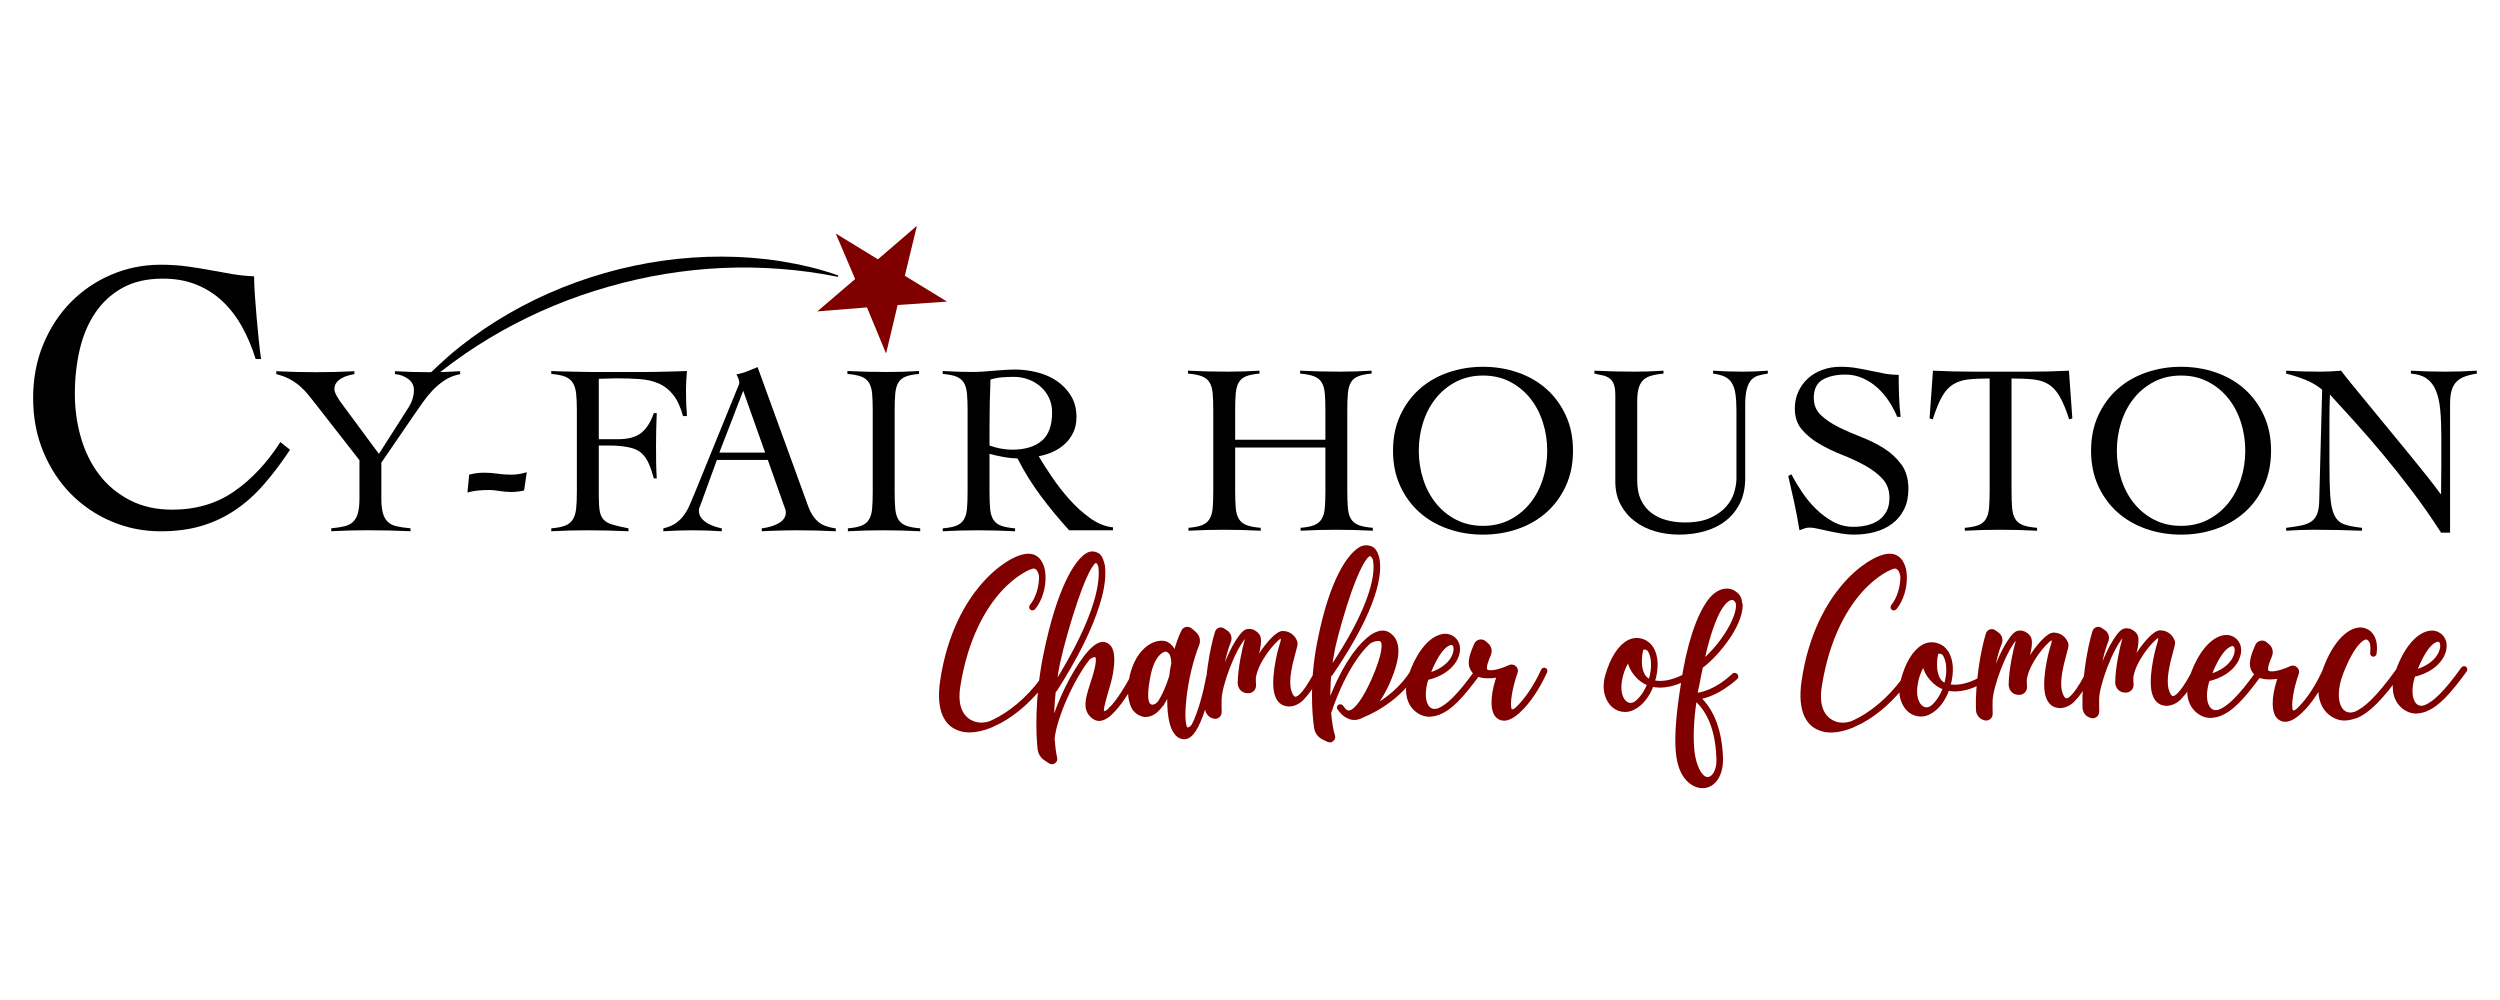 <?xml version="1.0" encoding="UTF-8"?>
<svg xmlns="http://www.w3.org/2000/svg" xmlns:xlink="http://www.w3.org/1999/xlink" width="5000" zoomAndPan="magnify" viewBox="0 0 3750 1500" height="2000" preserveAspectRatio="xMidYMid meet" version="1.0">
  <defs>
    <g></g>
    <clipPath id="9a0ea2c8dd">
      <path d="M 1225 338 L 1421 338 L 1421 531 L 1225 531 Z M 1225 338 " clip-rule="nonzero"></path>
    </clipPath>
    <clipPath id="ead77244de">
      <path d="M 1291.879 287.641 L 1458.844 389.82 L 1360.969 549.75 L 1194.004 447.566 Z M 1291.879 287.641 " clip-rule="nonzero"></path>
    </clipPath>
    <clipPath id="84b43deb41">
      <path d="M 1291.879 287.641 L 1458.844 389.82 L 1360.969 549.75 L 1194.004 447.566 Z M 1291.879 287.641 " clip-rule="nonzero"></path>
    </clipPath>
    <clipPath id="86ab8cd553">
      <path d="M 624 384 L 1258 384 L 1258 576 L 624 576 Z M 624 384 " clip-rule="nonzero"></path>
    </clipPath>
    <clipPath id="cda82ef1e5">
      <path d="M 1268.184 477.422 L 645.18 575.965 L 624.793 447.07 L 1247.797 348.527 Z M 1268.184 477.422 " clip-rule="nonzero"></path>
    </clipPath>
    <clipPath id="1d5aca8643">
      <path d="M 597.773 618.996 L 1273.371 512.137 L 1247.477 348.422 L 571.875 455.285 Z M 597.773 618.996 " clip-rule="nonzero"></path>
    </clipPath>
    <clipPath id="9a7497230c">
      <path d="M 624 519 L 715 519 L 715 576 L 624 576 Z M 624 519 " clip-rule="nonzero"></path>
    </clipPath>
    <clipPath id="b5dc3d7ec5">
      <path d="M 1268.184 477.422 L 645.18 575.965 L 624.793 447.07 L 1247.797 348.527 Z M 1268.184 477.422 " clip-rule="nonzero"></path>
    </clipPath>
    <clipPath id="efbe955fb8">
      <path d="M 597.773 618.996 L 1273.371 512.137 L 1247.477 348.422 L 571.875 455.285 Z M 597.773 618.996 " clip-rule="nonzero"></path>
    </clipPath>
  </defs>
  <g clip-path="url(#9a0ea2c8dd)">
    <g clip-path="url(#ead77244de)">
      <g clip-path="url(#84b43deb41)">
        <path fill="#800000" d="M 1300.465 461.109 L 1329.102 530.246 L 1346.453 457.523 L 1420.535 452.395 L 1357.234 413.656 L 1375.359 338.73 L 1316.891 388.965 L 1253.59 350.227 L 1282.734 418.527 L 1225.941 467.113 Z M 1300.465 461.109 " fill-opacity="1" fill-rule="nonzero"></path>
      </g>
    </g>
  </g>
  <g fill="#000000" fill-opacity="1">
    <g transform="translate(21.878, 785.354)">
      <g>
        <path d="M 361.609 -246.867 C 356.199 -264.254 349.441 -280.285 341.328 -294.965 C 333.215 -309.648 323.457 -322.398 312.062 -333.215 C 300.664 -344.031 287.531 -352.434 272.656 -358.422 C 257.781 -364.41 241.074 -367.406 222.527 -367.406 C 198.578 -367.406 178.293 -362.77 161.68 -353.496 C 145.07 -344.223 131.449 -331.668 120.828 -315.828 C 110.203 -299.988 102.477 -281.637 97.645 -260.777 C 92.816 -239.914 90.402 -217.895 90.402 -194.711 C 90.402 -171.531 93.492 -149.414 99.676 -128.359 C 105.855 -107.305 115.031 -88.855 127.199 -73.016 C 139.371 -57.176 154.629 -44.523 172.98 -35.059 C 191.332 -25.594 212.484 -20.863 236.438 -20.863 C 271.98 -20.863 302.887 -29.941 329.156 -48.098 C 355.43 -66.258 378.609 -90.98 398.699 -122.273 L 413.184 -110.684 C 400.051 -90.98 386.914 -73.598 373.777 -58.531 C 360.645 -43.461 346.348 -30.715 330.895 -20.281 C 315.441 -9.852 298.637 -1.934 280.48 3.477 C 262.32 8.887 241.844 11.59 219.051 11.59 C 193.168 11.59 168.637 6.664 145.457 -3.188 C 122.273 -13.039 101.992 -26.754 84.605 -44.332 C 67.223 -61.91 53.41 -82.965 43.172 -107.496 C 32.934 -132.031 27.816 -158.977 27.816 -188.34 C 27.816 -217.699 32.934 -244.648 43.172 -269.18 C 53.41 -293.711 67.223 -314.766 84.605 -332.344 C 101.992 -349.922 122.273 -363.637 145.457 -373.488 C 168.637 -383.34 193.168 -388.266 219.051 -388.266 C 233.348 -388.266 246.77 -387.398 259.328 -385.66 C 271.883 -383.922 283.762 -381.988 294.965 -379.863 C 306.172 -377.738 317.086 -375.809 327.707 -374.07 C 338.332 -372.332 348.859 -371.27 359.293 -370.883 C 359.293 -362.77 359.68 -353.305 360.449 -342.484 C 361.223 -331.668 362.094 -320.562 363.059 -309.164 C 364.023 -297.77 365.086 -286.562 366.246 -275.555 C 367.406 -264.543 368.562 -254.98 369.723 -246.867 Z M 361.609 -246.867 "></path>
      </g>
    </g>
  </g>
  <g fill="#000000" fill-opacity="1">
    <g transform="translate(421.746, 795.373)">
      <g>
        <path d="M -7.293 -238.539 C 2.918 -238.055 12.887 -237.688 22.613 -237.445 C 32.34 -237.203 42.309 -237.082 52.523 -237.082 C 62.004 -237.082 71.551 -237.203 81.156 -237.445 C 90.758 -237.688 100.305 -238.055 109.785 -238.539 L 109.785 -234.164 C 106.867 -233.676 103.648 -232.949 100.121 -231.977 C 96.594 -231.004 93.312 -229.605 90.273 -227.781 C 87.234 -225.957 84.742 -223.77 82.797 -221.215 C 80.852 -218.66 79.879 -215.441 79.879 -211.551 C 79.879 -208.875 81.156 -205.289 83.707 -200.789 C 86.262 -196.289 89.969 -190.879 94.832 -184.559 L 146.625 -114.527 L 189.664 -182.004 C 193.07 -187.113 195.5 -192.035 196.961 -196.777 C 198.418 -201.52 199.148 -205.957 199.148 -210.09 C 199.148 -217.141 196.23 -222.797 190.395 -227.051 C 184.559 -231.305 177.992 -233.676 170.699 -234.164 L 170.699 -238.539 C 179.207 -238.055 187.781 -237.688 196.414 -237.445 C 205.043 -237.203 213.617 -237.082 222.125 -237.082 C 229.906 -237.082 237.629 -237.203 245.289 -237.445 C 252.945 -237.688 260.668 -238.055 268.449 -238.539 L 268.449 -234.164 C 259.695 -232.461 251.914 -229.359 245.105 -224.863 C 238.297 -220.363 232.156 -215.195 226.688 -209.359 C 221.215 -203.523 216.352 -197.508 212.098 -191.305 C 207.84 -185.105 203.891 -179.453 200.242 -174.348 L 150.273 -101.398 L 150.273 -47.781 C 150.273 -39.027 151.004 -31.855 152.461 -26.262 C 153.922 -20.668 156.293 -16.23 159.574 -12.949 C 162.855 -9.664 167.293 -7.355 172.887 -6.02 C 178.48 -4.68 185.531 -3.648 194.043 -2.918 L 194.043 1.457 C 183.098 0.973 172.277 0.609 161.578 0.363 C 150.879 0.121 140.059 0 129.117 0 C 120.121 0 111.125 0.121 102.129 0.363 C 93.129 0.609 84.133 0.973 75.137 1.457 L 75.137 -2.918 C 83.16 -3.648 89.848 -4.68 95.195 -6.02 C 100.547 -7.355 104.863 -9.664 108.145 -12.949 C 111.43 -16.23 113.801 -20.668 115.258 -26.262 C 116.719 -31.855 117.445 -39.027 117.445 -47.781 L 117.445 -105.047 L 51.43 -189.664 C 48.023 -194.043 44.5 -198.48 40.852 -202.977 C 37.203 -207.477 33.129 -211.73 28.633 -215.742 C 24.133 -219.754 18.965 -223.344 13.129 -226.504 C 7.293 -229.664 0.484 -232.219 -7.293 -234.164 Z M -7.293 -238.539 "></path>
      </g>
    </g>
  </g>
  <g fill="#000000" fill-opacity="1">
    <g transform="translate(813.426, 795.429)">
      <g>
        <path d="M 84.75 -51.508 C 84.75 -41.766 85.238 -34.156 86.215 -28.676 C 87.188 -23.195 89.195 -18.875 92.242 -15.707 C 95.285 -12.543 99.73 -10.105 105.574 -8.402 C 111.418 -6.699 119.336 -4.871 129.32 -2.922 L 129.32 1.461 C 118.848 0.973 108.496 0.609 98.27 0.367 C 88.039 0.121 77.688 0 67.219 0 C 58.207 0 49.258 0.121 40.367 0.367 C 31.477 0.609 22.527 0.973 13.516 1.461 L 13.516 -2.922 C 22.285 -3.652 29.164 -4.992 34.156 -6.941 C 39.148 -8.891 42.984 -11.934 45.664 -16.074 C 48.344 -20.215 50.047 -25.633 50.777 -32.328 C 51.508 -39.027 51.875 -47.492 51.875 -57.719 L 51.875 -179.734 C 51.875 -189.961 51.508 -198.426 50.777 -205.121 C 50.047 -211.82 48.344 -217.238 45.664 -221.379 C 42.984 -225.52 39.148 -228.562 34.156 -230.512 C 29.164 -232.457 22.285 -233.797 13.516 -234.527 L 13.516 -238.914 C 16.926 -238.668 21.43 -238.488 27.031 -238.363 C 32.633 -238.242 38.418 -238.121 44.387 -238 C 50.352 -237.879 56.074 -237.758 61.555 -237.633 C 67.035 -237.512 71.48 -237.453 74.887 -237.453 L 154.16 -237.453 C 160.25 -237.453 165.973 -237.512 171.332 -237.633 C 176.688 -237.758 181.863 -237.879 186.855 -238 C 191.848 -238.121 196.781 -238.242 201.652 -238.363 C 206.523 -238.488 211.637 -238.668 216.992 -238.914 C 216.508 -233.797 216.141 -228.746 215.898 -223.754 C 215.656 -218.762 215.531 -213.828 215.531 -208.957 C 215.531 -202.625 215.656 -196.355 215.898 -190.145 C 216.141 -183.934 216.508 -177.664 216.992 -171.332 L 211.148 -171.332 C 207.254 -185.211 202.199 -195.988 195.988 -203.66 C 189.777 -211.332 182.473 -216.934 174.07 -220.465 C 165.668 -223.996 156.172 -226.125 145.574 -226.859 C 134.98 -227.59 123.23 -227.953 110.324 -227.953 C 106.184 -227.953 102.043 -227.832 97.902 -227.59 C 93.762 -227.344 89.379 -227.223 84.75 -227.223 L 84.75 -136.625 L 113.977 -136.625 C 128.59 -136.625 139.914 -139.672 147.949 -145.758 C 155.988 -151.848 162.441 -161.832 167.312 -175.715 L 171.695 -175.715 C 170.965 -159.152 170.602 -142.594 170.602 -126.031 C 170.602 -117.266 170.66 -109.168 170.781 -101.738 C 170.902 -94.312 171.207 -86.336 171.695 -77.812 L 167.312 -77.812 C 164.875 -86.82 162.32 -94.312 159.641 -100.277 C 156.961 -106.246 153.734 -111.055 149.961 -114.707 C 146.184 -118.359 141.617 -121.039 136.262 -122.746 C 130.902 -124.449 124.328 -125.668 116.535 -126.398 C 112.148 -126.883 107.281 -127.129 101.922 -127.129 C 96.809 -127.129 91.082 -127.129 84.75 -127.129 Z M 84.75 -51.508 "></path>
      </g>
    </g>
  </g>
  <g fill="#000000" fill-opacity="1">
    <g transform="translate(995.733, 795.429)">
      <g>
        <path d="M 119.09 -209.324 L 83.289 -116.535 L 151.969 -116.535 Z M 79.637 -105.574 L 55.527 -39.453 C 54.797 -37.504 54.125 -35.801 53.52 -34.34 C 52.91 -32.879 52.605 -31.293 52.605 -29.59 C 52.605 -25.207 53.883 -21.43 56.441 -18.266 C 58.996 -15.098 62.102 -12.48 65.754 -10.41 C 69.41 -8.34 73.184 -6.699 77.082 -5.48 C 80.977 -4.262 84.266 -3.41 86.945 -2.922 L 86.945 1.461 C 79.637 0.973 72.332 0.609 65.023 0.367 C 57.719 0.121 50.289 0 42.742 0 C 35.434 0 28.312 0.121 21.371 0.367 C 14.43 0.609 7.062 0.973 -0.73 1.461 L -0.73 -2.922 C 6.82 -4.629 13.09 -7.246 18.082 -10.777 C 23.074 -14.309 27.277 -18.508 30.688 -23.379 C 34.094 -28.25 37.02 -33.609 39.453 -39.453 C 41.891 -45.297 44.445 -51.387 47.125 -57.719 L 110.324 -212.977 C 111.055 -214.68 111.723 -216.262 112.332 -217.727 C 112.941 -219.188 113.246 -220.527 113.246 -221.742 C 113.246 -222.961 112.82 -224.789 111.969 -227.223 C 111.113 -229.66 110.078 -231.852 108.863 -233.797 C 115.195 -235.016 120.676 -236.598 125.301 -238.547 C 129.93 -240.496 135.043 -242.566 140.645 -244.758 L 216.629 -35.801 C 220.039 -26.301 224.789 -18.812 230.875 -13.332 C 236.965 -7.855 245.977 -4.383 257.91 -2.922 L 257.91 1.461 C 248.168 0.973 238.547 0.609 229.051 0.367 C 219.551 0.121 209.809 0 199.824 0 C 193.25 0 187.527 0.062 182.656 0.184 C 177.785 0.305 173.402 0.426 169.504 0.547 C 165.605 0.668 161.895 0.793 158.363 0.914 C 154.832 1.035 150.996 1.219 146.855 1.461 L 146.855 -2.922 C 157.082 -4.141 165.668 -6.758 172.609 -10.777 C 179.551 -14.797 183.02 -20.215 183.02 -27.031 C 183.02 -28.98 182.594 -30.93 181.742 -32.879 C 180.891 -34.828 180.219 -36.652 179.734 -38.359 L 155.988 -105.574 Z M 79.637 -105.574 "></path>
      </g>
    </g>
  </g>
  <g fill="#000000" fill-opacity="1">
    <g transform="translate(1254.663, 795.429)">
      <g>
        <path d="M 17.168 -2.922 C 25.938 -3.652 32.758 -4.992 37.625 -6.941 C 42.496 -8.891 46.211 -11.934 48.77 -16.074 C 51.324 -20.215 52.91 -25.633 53.52 -32.328 C 54.125 -39.027 54.43 -47.492 54.43 -57.719 L 54.43 -179.734 C 54.43 -189.961 54.125 -198.426 53.52 -205.121 C 52.91 -211.82 51.324 -217.238 48.77 -221.379 C 46.211 -225.52 42.375 -228.562 37.262 -230.512 C 32.148 -232.457 25.207 -233.797 16.438 -234.527 L 16.438 -238.914 C 26.426 -238.426 36.348 -238.059 46.211 -237.816 C 56.074 -237.574 66 -237.453 75.984 -237.453 C 84.02 -237.453 92.059 -237.574 100.094 -237.816 C 108.133 -238.059 116.047 -238.426 123.84 -238.914 L 123.84 -234.527 C 115.316 -233.797 108.617 -232.457 103.746 -230.512 C 98.879 -228.562 95.223 -225.52 92.789 -221.379 C 90.352 -217.238 88.832 -211.82 88.223 -205.121 C 87.613 -198.426 87.309 -189.961 87.309 -179.734 L 87.309 -57.719 C 87.309 -47.492 87.613 -39.027 88.223 -32.328 C 88.832 -25.633 90.414 -20.215 92.973 -16.074 C 95.527 -11.934 99.363 -8.891 104.48 -6.941 C 109.594 -4.992 116.656 -3.652 125.668 -2.922 L 125.668 1.461 C 116.414 0.973 107.156 0.609 97.902 0.367 C 88.648 0.121 79.395 0 70.141 0 C 61.129 0 52.238 0.121 43.473 0.367 C 34.703 0.609 25.938 0.973 17.168 1.461 Z M 17.168 -2.922 "></path>
      </g>
    </g>
  </g>
  <g fill="#000000" fill-opacity="1">
    <g transform="translate(1399.883, 795.429)">
      <g>
        <path d="M 84.387 -127.129 C 89.746 -125.18 95.348 -123.656 101.191 -122.562 C 107.035 -121.465 112.758 -120.918 118.359 -120.918 C 137.355 -120.918 152.09 -125.301 162.562 -134.07 C 173.035 -142.836 178.27 -157.082 178.27 -176.809 C 178.27 -184.848 176.75 -192.094 173.703 -198.547 C 170.66 -205 166.461 -210.602 161.102 -215.352 C 155.742 -220.098 149.594 -223.754 142.652 -226.309 C 135.711 -228.867 128.469 -230.145 120.918 -230.145 C 114.828 -230.145 108.863 -229.902 103.016 -229.414 C 97.172 -228.926 91.449 -227.832 85.848 -226.125 C 85.359 -214.438 84.996 -202.625 84.75 -190.691 C 84.508 -178.758 84.387 -165.852 84.387 -151.969 Z M 269.598 0 L 203.844 0 C 188.742 -16.562 174.559 -33.73 161.285 -51.508 C 148.012 -69.289 136.383 -88.039 126.398 -107.766 C 123.961 -107.766 120.855 -107.949 117.082 -108.312 C 113.309 -108.68 109.41 -109.227 105.391 -109.957 C 101.375 -110.688 97.477 -111.48 93.703 -112.332 C 89.926 -113.184 86.82 -113.977 84.387 -114.707 L 84.387 -57.719 C 84.387 -47.492 84.691 -39.027 85.301 -32.328 C 85.91 -25.633 87.492 -20.215 90.051 -16.074 C 92.605 -11.934 96.441 -8.891 101.555 -6.941 C 106.672 -4.992 113.734 -3.652 122.746 -2.922 L 122.746 1.461 C 113.488 0.973 104.234 0.609 94.98 0.367 C 85.727 0.121 76.473 0 67.219 0 C 58.207 0 49.316 0.121 40.551 0.367 C 31.781 0.609 23.016 0.973 14.246 1.461 L 14.246 -2.922 C 23.016 -3.652 29.832 -4.992 34.703 -6.941 C 39.574 -8.891 43.289 -11.934 45.848 -16.074 C 48.402 -20.215 49.988 -25.633 50.594 -32.328 C 51.203 -39.027 51.508 -47.492 51.508 -57.719 L 51.508 -179.734 C 51.508 -189.961 51.203 -198.426 50.594 -205.121 C 49.988 -211.82 48.402 -217.238 45.848 -221.379 C 43.289 -225.52 39.574 -228.562 34.703 -230.512 C 29.832 -232.457 23.016 -233.797 14.246 -234.527 L 14.246 -238.914 C 22.039 -238.426 29.832 -238.059 37.625 -237.816 C 45.422 -237.574 53.215 -237.453 61.008 -237.453 C 64.418 -237.453 68.68 -237.633 73.793 -238 C 78.906 -238.363 84.324 -238.789 90.051 -239.277 C 95.773 -239.766 101.555 -240.191 107.402 -240.555 C 113.246 -240.922 118.48 -241.105 123.109 -241.105 C 133.582 -241.105 144.297 -239.766 155.258 -237.086 C 166.215 -234.406 176.078 -230.145 184.848 -224.301 C 193.613 -218.457 200.797 -211.027 206.398 -202.016 C 212 -193.004 214.801 -182.289 214.801 -169.867 C 214.801 -161.344 213.281 -153.797 210.234 -147.219 C 207.191 -140.645 203.113 -134.922 197.996 -130.051 C 192.883 -125.18 186.918 -121.16 180.098 -117.996 C 173.277 -114.828 165.973 -112.516 158.18 -111.055 C 163.293 -102.285 169.809 -92.059 177.723 -80.367 C 185.637 -68.68 194.406 -57.414 204.027 -46.578 C 213.645 -35.738 224.059 -26.301 235.258 -18.266 C 246.461 -10.23 257.91 -5.602 269.598 -4.383 Z M 269.598 0 "></path>
      </g>
    </g>
  </g>
  <g fill="#000000" fill-opacity="1">
    <g transform="translate(690.041, 793.249)">
      <g>
        <path d="M 13.727 -81.246 C 21.148 -83.227 28.441 -84.215 35.617 -84.215 C 42.539 -84.215 49.344 -83.723 56.02 -82.73 C 62.699 -81.742 69.5 -81.246 76.426 -81.246 C 80.629 -81.246 84.648 -81.559 88.48 -82.176 C 92.316 -82.793 96.211 -83.723 100.168 -84.957 L 96.086 -57.504 C 89.656 -56.02 83.227 -55.277 76.797 -55.277 C 70.859 -55.277 64.984 -55.773 59.172 -56.762 C 53.363 -57.75 48.352 -58.246 44.148 -58.246 C 38.461 -58.246 32.895 -58 27.453 -57.504 C 22.012 -57.008 16.57 -56.02 11.129 -54.535 Z M 13.727 -81.246 "></path>
      </g>
    </g>
  </g>
  <g fill="#000000" fill-opacity="1">
    <g transform="translate(1768.465, 794.632)">
      <g>
        <path d="M 219.633 -179.5 C 219.633 -189.715 219.328 -198.168 218.719 -204.855 C 218.113 -211.547 216.531 -216.957 213.977 -221.09 C 211.422 -225.227 207.594 -228.266 202.484 -230.211 C 197.379 -232.16 190.445 -233.496 181.688 -234.227 L 181.688 -238.605 C 191.66 -238.117 201.574 -237.754 211.422 -237.508 C 221.273 -237.266 231.184 -237.145 241.156 -237.145 C 249.184 -237.145 257.211 -237.266 265.238 -237.508 C 273.262 -237.754 281.168 -238.117 288.953 -238.605 L 288.953 -234.227 C 280.438 -233.496 273.75 -232.16 268.887 -230.211 C 264.02 -228.266 260.371 -225.227 257.941 -221.09 C 255.508 -216.957 253.988 -211.547 253.379 -204.855 C 252.773 -198.168 252.469 -189.715 252.469 -179.5 L 252.469 -57.645 C 252.469 -47.43 252.773 -38.977 253.379 -32.289 C 253.988 -25.598 255.57 -20.188 258.121 -16.055 C 260.676 -11.918 264.508 -8.879 269.613 -6.934 C 274.723 -4.984 281.777 -3.648 290.777 -2.918 L 290.777 1.461 C 281.531 0.973 272.289 0.609 263.047 0.363 C 253.805 0.121 244.562 0 235.32 0 C 226.32 0 217.441 0.121 208.688 0.363 C 199.93 0.609 191.176 0.973 182.418 1.461 L 182.418 -2.918 C 191.176 -3.648 197.984 -4.984 202.852 -6.934 C 207.715 -8.879 211.422 -11.918 213.977 -16.055 C 216.531 -20.188 218.113 -25.598 218.719 -32.289 C 219.328 -38.977 219.633 -47.43 219.633 -57.645 L 219.633 -123.316 L 84.277 -123.316 L 84.277 -57.645 C 84.277 -47.43 84.582 -38.977 85.191 -32.289 C 85.797 -25.598 87.379 -20.188 89.934 -16.055 C 92.484 -11.918 96.316 -8.879 101.426 -6.934 C 106.531 -4.984 113.586 -3.648 122.586 -2.918 L 122.586 1.461 C 113.344 0.973 104.102 0.609 94.859 0.363 C 85.613 0.121 76.371 0 67.129 0 C 58.129 0 49.254 0.121 40.496 0.363 C 31.742 0.609 22.984 0.973 14.23 1.461 L 14.23 -2.918 C 22.984 -3.648 29.797 -4.984 34.66 -6.934 C 39.523 -8.879 43.234 -11.918 45.785 -16.055 C 48.34 -20.188 49.922 -25.598 50.531 -32.289 C 51.137 -38.977 51.441 -47.43 51.441 -57.645 L 51.441 -179.5 C 51.441 -189.715 51.137 -198.168 50.531 -204.855 C 49.922 -211.547 48.34 -216.957 45.785 -221.09 C 43.234 -225.227 39.402 -228.266 34.293 -230.211 C 29.188 -232.16 22.254 -233.496 13.5 -234.227 L 13.5 -238.605 C 23.473 -238.117 33.383 -237.754 43.234 -237.508 C 53.082 -237.266 62.996 -237.145 72.969 -237.145 C 80.992 -237.145 89.02 -237.266 97.047 -237.508 C 105.074 -237.754 112.977 -238.117 120.762 -238.605 L 120.762 -234.227 C 112.25 -233.496 105.559 -232.16 100.695 -230.211 C 95.832 -228.266 92.184 -225.227 89.75 -221.09 C 87.316 -216.957 85.797 -211.547 85.191 -204.855 C 84.582 -198.168 84.277 -189.715 84.277 -179.5 L 84.277 -134.988 L 219.633 -134.988 Z M 219.633 -179.5 "></path>
      </g>
    </g>
  </g>
  <g fill="#000000" fill-opacity="1">
    <g transform="translate(2072.374, 794.632)">
      <g>
        <path d="M 55.82 -118.57 C 55.82 -103.734 58.008 -89.508 62.387 -75.887 C 66.766 -62.266 73.09 -50.285 81.359 -39.949 C 89.629 -29.613 99.723 -21.344 111.641 -15.141 C 123.559 -8.938 137.059 -5.836 152.137 -5.836 C 167.219 -5.836 180.715 -8.938 192.633 -15.141 C 204.551 -21.344 214.645 -29.613 222.914 -39.949 C 231.184 -50.285 237.508 -62.266 241.887 -75.887 C 246.266 -89.508 248.453 -103.734 248.453 -118.57 C 248.453 -133.41 246.266 -147.637 241.887 -161.258 C 237.508 -174.879 231.184 -186.859 222.914 -197.195 C 214.645 -207.531 204.551 -215.801 192.633 -222.004 C 180.715 -228.207 167.219 -231.309 152.137 -231.309 C 137.059 -231.309 123.559 -228.207 111.641 -222.004 C 99.723 -215.801 89.629 -207.531 81.359 -197.195 C 73.09 -186.859 66.766 -174.879 62.387 -161.258 C 58.008 -147.637 55.82 -133.41 55.82 -118.57 Z M 17.148 -118.57 C 17.148 -138.273 20.734 -155.906 27.91 -171.473 C 35.086 -187.039 44.754 -200.234 56.914 -211.059 C 69.074 -221.883 83.367 -230.152 99.781 -235.867 C 116.199 -241.582 133.652 -244.441 152.137 -244.441 C 170.621 -244.441 188.074 -241.582 204.492 -235.867 C 220.91 -230.152 235.199 -221.883 247.359 -211.059 C 259.52 -200.234 269.188 -187.039 276.363 -171.473 C 283.539 -155.906 287.129 -138.273 287.129 -118.57 C 287.129 -98.871 283.539 -81.238 276.363 -65.672 C 269.188 -50.105 259.52 -36.91 247.359 -26.086 C 235.199 -15.262 220.91 -6.992 204.492 -1.277 C 188.074 4.438 170.621 7.297 152.137 7.297 C 133.652 7.297 116.199 4.438 99.781 -1.277 C 83.367 -6.992 69.074 -15.262 56.914 -26.086 C 44.754 -36.91 35.086 -50.105 27.91 -65.672 C 20.734 -81.238 17.148 -98.871 17.148 -118.57 Z M 17.148 -118.57 "></path>
      </g>
    </g>
  </g>
  <g fill="#000000" fill-opacity="1">
    <g transform="translate(2376.284, 794.632)">
      <g>
        <path d="M 46.699 -201.754 C 46.699 -208.566 46.031 -213.855 44.691 -217.625 C 43.355 -221.395 41.348 -224.375 38.672 -226.562 C 35.996 -228.754 32.715 -230.336 28.82 -231.309 C 24.93 -232.281 20.43 -233.254 15.324 -234.227 L 15.324 -238.605 C 25.539 -238.117 35.57 -237.754 45.422 -237.508 C 55.273 -237.266 65.305 -237.145 75.52 -237.145 C 82.816 -237.145 90.055 -237.266 97.23 -237.508 C 104.406 -237.754 111.641 -238.117 118.938 -238.605 L 118.938 -234.227 C 111.152 -233.496 104.707 -232.34 99.602 -230.758 C 94.492 -229.18 90.48 -226.746 87.562 -223.465 C 84.641 -220.18 82.574 -216.043 81.359 -211.059 C 80.145 -206.074 79.535 -199.93 79.535 -192.633 L 79.535 -73.695 C 79.535 -62.266 81.418 -52.598 85.191 -44.691 C 88.961 -36.789 94.129 -30.344 100.695 -25.355 C 107.262 -20.371 114.863 -16.723 123.496 -14.41 C 132.133 -12.102 141.312 -10.945 151.043 -10.945 C 166.609 -10.945 179.379 -13.254 189.352 -17.879 C 199.324 -22.5 207.227 -28.152 213.066 -34.844 C 218.902 -41.531 222.914 -48.707 225.105 -56.367 C 227.293 -64.027 228.387 -70.777 228.387 -76.617 L 228.387 -178.77 C 228.387 -188.5 227.902 -196.707 226.93 -203.398 C 225.957 -210.086 224.191 -215.559 221.641 -219.816 C 219.086 -224.07 215.559 -227.293 211.059 -229.484 C 206.559 -231.672 200.66 -233.254 193.363 -234.227 L 193.363 -238.605 C 200.902 -238.117 208.383 -237.754 215.801 -237.508 C 223.219 -237.266 230.699 -237.145 238.238 -237.145 C 244.562 -237.145 250.766 -237.266 256.844 -237.508 C 262.926 -237.754 269.129 -238.117 275.453 -238.605 L 275.453 -234.227 C 270.344 -233.496 265.664 -232.523 261.406 -231.309 C 257.148 -230.09 253.562 -227.902 250.645 -224.738 C 247.727 -221.578 245.477 -217.016 243.895 -211.059 C 242.312 -205.098 241.523 -197.012 241.523 -186.797 L 241.523 -77.711 C 241.523 -63.117 238.906 -50.531 233.68 -39.949 C 228.449 -29.371 221.336 -20.551 212.336 -13.5 C 203.336 -6.445 192.816 -1.215 180.777 2.188 C 168.738 5.594 155.906 7.297 142.285 7.297 C 129.883 7.297 117.965 5.656 106.531 2.371 C 95.102 -0.91 84.945 -5.898 76.07 -12.586 C 67.191 -19.277 60.078 -27.605 54.727 -37.578 C 49.375 -47.551 46.699 -59.105 46.699 -72.238 Z M 46.699 -201.754 "></path>
      </g>
    </g>
  </g>
  <g fill="#000000" fill-opacity="1">
    <g transform="translate(2666.694, 794.632)">
      <g>
        <path d="M 179.137 -169.285 C 175.973 -177.066 171.898 -184.789 166.914 -192.453 C 161.926 -200.113 156.152 -206.922 149.582 -212.883 C 143.016 -218.84 135.66 -223.645 127.512 -227.293 C 119.363 -230.941 110.668 -232.766 101.426 -232.766 C 87.562 -232.766 76.191 -230.211 67.312 -225.105 C 58.434 -219.996 53.996 -210.875 53.996 -197.742 C 53.996 -187.285 57.523 -178.711 64.578 -172.02 C 71.629 -165.332 80.387 -159.375 90.844 -154.145 C 101.305 -148.914 112.676 -143.93 124.957 -139.184 C 137.238 -134.441 148.609 -128.789 159.07 -122.219 C 169.527 -115.652 178.285 -107.566 185.336 -97.957 C 192.391 -88.352 195.918 -76.129 195.918 -61.293 C 195.918 -49.375 193.73 -39.098 189.352 -30.465 C 184.973 -21.828 179.074 -14.715 171.656 -9.121 C 164.238 -3.527 155.602 0.609 145.754 3.285 C 135.902 5.961 125.383 7.297 114.195 7.297 C 108.113 7.297 101.789 6.75 95.223 5.656 C 88.656 4.559 82.332 3.344 76.25 2.008 C 70.172 0.668 64.637 -0.547 59.652 -1.641 C 54.664 -2.734 50.711 -3.285 47.793 -3.285 C 45.117 -3.285 42.562 -2.859 40.133 -2.008 C 37.699 -1.156 35.145 -0.242 32.469 0.73 C 30.281 -13.133 27.727 -26.754 24.809 -40.133 C 21.891 -53.508 18.852 -67.008 15.688 -80.629 L 20.43 -83.184 C 24.809 -74.672 30.098 -65.793 36.301 -56.551 C 42.504 -47.309 49.496 -38.855 57.281 -31.195 C 65.062 -23.531 73.637 -17.148 83 -12.039 C 92.363 -6.934 102.52 -4.379 113.465 -4.379 C 120.52 -4.379 127.328 -5.168 133.895 -6.75 C 140.461 -8.332 146.238 -10.824 151.227 -14.23 C 156.211 -17.633 160.164 -22.074 163.082 -27.547 C 166 -33.02 167.461 -39.766 167.461 -47.793 C 167.461 -59.469 163.934 -69.074 156.879 -76.617 C 149.828 -84.156 141.07 -90.785 130.613 -96.5 C 120.152 -102.215 108.781 -107.504 96.5 -112.371 C 84.215 -117.234 72.848 -122.707 62.387 -128.789 C 51.93 -134.867 43.172 -142.043 36.117 -150.312 C 29.066 -158.582 25.539 -169.043 25.539 -181.688 C 25.539 -191.176 27.363 -199.809 31.012 -207.594 C 34.66 -215.375 39.586 -222.004 45.785 -227.477 C 51.988 -232.949 59.227 -237.145 67.496 -240.062 C 75.766 -242.98 84.398 -244.441 93.398 -244.441 C 102.398 -244.441 110.484 -243.832 117.66 -242.617 C 124.836 -241.402 131.828 -240.062 138.637 -238.605 C 145.691 -237.145 152.625 -235.746 159.434 -234.406 C 166.246 -233.07 173.543 -232.402 181.324 -232.402 C 181.324 -221.699 181.508 -211.121 181.871 -200.66 C 182.238 -190.203 183.027 -179.742 184.242 -169.285 Z M 179.137 -169.285 "></path>
      </g>
    </g>
  </g>
  <g fill="#000000" fill-opacity="1">
    <g transform="translate(2883.042, 794.632)">
      <g>
        <path d="M 64.211 -2.918 C 72.969 -3.648 79.777 -4.984 84.641 -6.934 C 89.508 -8.879 93.215 -11.918 95.77 -16.055 C 98.324 -20.188 99.906 -25.598 100.512 -32.289 C 101.121 -38.977 101.426 -47.43 101.426 -57.645 L 101.426 -226.93 C 88.777 -226.93 78.074 -226.441 69.32 -225.469 C 60.562 -224.496 52.961 -222.004 46.516 -217.992 C 40.07 -213.977 34.539 -207.836 29.918 -199.566 C 25.297 -191.297 20.676 -179.988 16.055 -165.637 L 11.309 -167.094 L 16.418 -238.605 C 26.633 -238.117 36.727 -237.754 46.699 -237.508 C 56.672 -237.266 66.766 -237.145 76.98 -237.145 L 162.719 -237.145 C 172.445 -237.145 182.055 -237.266 191.539 -237.508 C 201.027 -237.754 210.633 -238.117 220.363 -238.605 L 225.469 -167.094 L 220.727 -165.637 C 216.105 -179.988 211.422 -191.297 206.68 -199.566 C 201.938 -207.836 196.402 -213.977 190.082 -217.992 C 183.758 -222.004 176.094 -224.496 167.094 -225.469 C 158.098 -226.441 147.152 -226.93 134.262 -226.93 L 134.262 -57.645 C 134.262 -47.43 134.562 -38.977 135.172 -32.289 C 135.781 -25.598 137.359 -20.188 139.914 -16.055 C 142.469 -11.918 146.301 -8.879 151.406 -6.934 C 156.516 -4.984 163.57 -3.648 172.566 -2.918 L 172.566 1.461 C 163.324 0.973 154.082 0.609 144.84 0.363 C 135.598 0.121 126.355 0 117.113 0 C 108.113 0 99.234 0.121 90.48 0.363 C 81.723 0.609 72.969 0.973 64.211 1.461 Z M 64.211 -2.918 "></path>
      </g>
    </g>
  </g>
  <g fill="#000000" fill-opacity="1">
    <g transform="translate(3119.456, 794.632)">
      <g>
        <path d="M 55.82 -118.57 C 55.82 -103.734 58.008 -89.508 62.387 -75.887 C 66.766 -62.266 73.09 -50.285 81.359 -39.949 C 89.629 -29.613 99.723 -21.344 111.641 -15.141 C 123.559 -8.938 137.059 -5.836 152.137 -5.836 C 167.219 -5.836 180.715 -8.938 192.633 -15.141 C 204.551 -21.344 214.645 -29.613 222.914 -39.949 C 231.184 -50.285 237.508 -62.266 241.887 -75.887 C 246.266 -89.508 248.453 -103.734 248.453 -118.57 C 248.453 -133.41 246.266 -147.637 241.887 -161.258 C 237.508 -174.879 231.184 -186.859 222.914 -197.195 C 214.645 -207.531 204.551 -215.801 192.633 -222.004 C 180.715 -228.207 167.219 -231.309 152.137 -231.309 C 137.059 -231.309 123.559 -228.207 111.641 -222.004 C 99.723 -215.801 89.629 -207.531 81.359 -197.195 C 73.09 -186.859 66.766 -174.879 62.387 -161.258 C 58.008 -147.637 55.82 -133.41 55.82 -118.57 Z M 17.148 -118.57 C 17.148 -138.273 20.734 -155.906 27.91 -171.473 C 35.086 -187.039 44.754 -200.234 56.914 -211.059 C 69.074 -221.883 83.367 -230.152 99.781 -235.867 C 116.199 -241.582 133.652 -244.441 152.137 -244.441 C 170.621 -244.441 188.074 -241.582 204.492 -235.867 C 220.91 -230.152 235.199 -221.883 247.359 -211.059 C 259.52 -200.234 269.188 -187.039 276.363 -171.473 C 283.539 -155.906 287.129 -138.273 287.129 -118.57 C 287.129 -98.871 283.539 -81.238 276.363 -65.672 C 269.188 -50.105 259.52 -36.91 247.359 -26.086 C 235.199 -15.262 220.91 -6.992 204.492 -1.277 C 188.074 4.438 170.621 7.297 152.137 7.297 C 133.652 7.297 116.199 4.438 99.781 -1.277 C 83.367 -6.992 69.074 -15.262 56.914 -26.086 C 44.754 -36.91 35.086 -50.105 27.91 -65.672 C 20.734 -81.238 17.148 -98.871 17.148 -118.57 Z M 17.148 -118.57 "></path>
      </g>
    </g>
  </g>
  <g fill="#000000" fill-opacity="1">
    <g transform="translate(3423.365, 794.632)">
      <g>
        <path d="M 5.836 -238.605 C 14.352 -238.117 22.438 -237.754 30.098 -237.508 C 37.762 -237.266 46.699 -237.145 56.914 -237.145 C 62.266 -237.145 67.496 -237.266 72.602 -237.508 C 77.711 -237.754 82.941 -238.117 88.289 -238.605 C 91.453 -234.227 96.684 -227.598 103.98 -218.719 C 111.277 -209.844 119.605 -199.688 128.969 -188.258 C 138.336 -176.824 148.367 -164.602 159.07 -151.59 C 169.77 -138.578 180.109 -125.992 190.082 -113.828 C 200.051 -101.668 209.234 -90.297 217.625 -79.719 C 226.016 -69.137 232.645 -60.441 237.508 -53.633 L 238.238 -53.633 C 238.238 -60.93 238.301 -68.164 238.422 -75.34 C 238.543 -82.516 238.605 -89.75 238.605 -97.047 L 238.605 -139.367 C 238.605 -154.934 238.055 -168.492 236.961 -180.047 C 235.867 -191.602 233.68 -201.27 230.395 -209.051 C 227.113 -216.836 222.488 -222.793 216.531 -226.93 C 210.57 -231.062 202.727 -233.496 193 -234.227 L 193 -238.605 C 201.512 -238.117 210.086 -237.754 218.719 -237.508 C 227.355 -237.266 235.93 -237.145 244.441 -237.145 C 252.223 -237.145 260.129 -237.266 268.156 -237.508 C 276.184 -237.754 284.086 -238.117 291.871 -238.605 L 291.871 -234.227 C 284.086 -233.008 277.641 -231.367 272.535 -229.301 C 267.426 -227.234 263.352 -224.438 260.312 -220.91 C 257.27 -217.383 255.082 -213.004 253.746 -207.773 C 252.406 -202.547 251.738 -196.281 251.738 -188.984 L 251.738 4.379 L 238.238 4.379 C 224.863 -16.539 210.695 -36.91 195.734 -56.73 C 180.777 -76.555 165.941 -95.285 151.227 -112.918 C 136.512 -130.551 122.281 -146.969 108.539 -162.172 C 94.797 -177.371 82.453 -190.93 71.508 -202.852 C 71.266 -196.527 71.082 -190.324 70.961 -184.242 C 70.84 -178.164 70.777 -171.961 70.777 -165.637 L 70.777 -101.789 C 70.777 -80.145 71.203 -63.055 72.055 -50.531 C 72.906 -38.004 74.973 -28.398 78.258 -21.707 C 81.543 -15.02 86.406 -10.52 92.852 -8.207 C 99.297 -5.898 108.234 -4.137 119.668 -2.918 L 119.668 1.461 C 107.504 0.973 95.465 0.609 83.547 0.363 C 71.629 0.121 59.59 0 47.43 0 C 40.375 0 33.445 0.121 26.633 0.363 C 19.824 0.609 12.891 0.973 5.836 1.461 L 5.836 -2.918 C 14.105 -3.891 21.344 -4.984 27.547 -6.203 C 33.746 -7.418 38.855 -9.305 42.867 -11.855 C 46.883 -14.41 49.922 -18.059 51.988 -22.801 C 54.059 -27.547 55.211 -34.172 55.457 -42.688 L 59.832 -210.145 C 52.051 -216.469 43.539 -221.457 34.293 -225.105 C 25.051 -228.754 15.566 -231.793 5.836 -234.227 Z M 5.836 -238.605 "></path>
      </g>
    </g>
  </g>
  <g clip-path="url(#86ab8cd553)">
    <g clip-path="url(#cda82ef1e5)">
      <g clip-path="url(#1d5aca8643)">
        <path fill="#000000" d="M 1257.387 413.207 C 1229.734 403.277 1200.938 396.734 1171.793 391.891 C 1142.613 387.262 1112.984 385.035 1083.297 384.906 C 1023.918 384.75 964.34 393.195 907.066 409.562 C 849.785 425.91 794.723 450.152 744.367 481.602 C 719.223 497.371 695.223 514.879 672.879 534.199 C 650.664 553.668 629.652 574.41 611.383 597.406 L 612.855 598.949 C 633.93 579.035 656.289 560.504 679.707 543.441 C 703.062 526.297 727.469 510.594 752.738 496.422 C 803.262 468.074 857.176 445.801 912.906 430.039 C 968.578 414.051 1026.125 404.523 1084.012 401.961 C 1112.957 400.676 1141.977 401.148 1170.863 403.391 C 1199.766 405.543 1228.539 409.492 1256.949 415.293 L 1257.387 413.207 " fill-opacity="1" fill-rule="nonzero"></path>
      </g>
    </g>
  </g>
  <g clip-path="url(#9a7497230c)">
    <g clip-path="url(#b5dc3d7ec5)">
      <g clip-path="url(#efbe955fb8)">
        <path fill="#000000" d="M 619.031 519.203 C 615.445 525.77 612.645 532.621 610.176 539.59 C 607.723 546.559 605.691 553.668 604.066 560.867 C 602.41 568.059 601.141 575.344 600.219 582.672 C 599.301 590.004 598.746 597.379 598.531 604.766 L 598.109 618.973 L 612.184 614.887 C 629.797 609.789 647.168 603.906 664.211 596.988 C 672.73 593.52 681.168 589.781 689.5 585.719 C 697.82 581.625 706.078 577.309 714.055 572.105 C 704.531 572.355 695.285 573.496 686.109 574.859 C 676.941 576.25 667.879 577.977 658.898 579.969 C 640.941 583.961 623.309 589 605.918 594.809 L 619.578 604.938 C 619.484 597.93 619.434 590.906 619.418 583.863 L 619.422 562.648 C 619.465 555.551 619.477 548.395 619.461 541.176 C 619.426 533.953 619.434 526.668 619.031 519.203 " fill-opacity="1" fill-rule="nonzero"></path>
      </g>
    </g>
  </g>
  <g fill="#800000" fill-opacity="1">
    <g transform="translate(1412.001, 1089.749)">
      <g>
        <path d="M 128.289 -256.59 C 112.684 -255.297 85.641 -240.094 60.203 -209.945 C 38.898 -184.766 11.488 -139.598 0.875 -69.051 C -6.281 -20.711 9.703 -3.129 24.477 2.758 C 30.062 5.25 36.602 6.418 43.434 6.281 C 52.875 6.09 63.895 3.586 75.195 -1.203 L 78.414 -2.898 L 87.77 -7.32 C 112.246 -20.516 135.91 -41.836 154.285 -66.957 C 155.242 -67.953 154.891 -69.25 153.895 -70.207 C 152.902 -70.836 151.277 -70.805 150.645 -69.816 C 129.414 -41.055 102.508 -19.016 77.348 -7.434 C 77.02 -7.426 76.695 -7.422 76.703 -7.094 C 66.703 -2.332 51.754 -1.051 39.848 -9.926 C 26.965 -19.109 22.035 -37.242 26.109 -61.098 C 37.945 -135.578 66.027 -179.781 87.359 -203.66 C 110.922 -229.863 133.84 -239.773 138.727 -239.547 C 147.211 -238.742 148.746 -227.375 149.109 -225.43 C 149.422 -210.133 144.25 -192.117 134.719 -180.527 C 134.086 -179.539 134.113 -178.234 135.109 -177.277 C 136.105 -176.324 137.727 -176.68 138.684 -177.676 C 148.855 -189.934 154.328 -208.93 153.672 -225.195 L 153.668 -225.523 C 153.516 -233.008 152.074 -239.816 149.031 -245.289 C 144.629 -253.668 137.387 -257.426 128.289 -256.59 Z M 128.289 -256.59 "></path>
      </g>
    </g>
  </g>
  <g fill="#800000" fill-opacity="1">
    <g transform="translate(1562.701, 1086.686)">
      <g>
        <path d="M 137.613 -70.199 C 136.621 -70.832 135.008 -70.148 134.379 -69.16 C 128.73 -58.625 114.879 -35.223 103.387 -23.918 C 103.395 -23.594 103.066 -23.586 103.066 -23.586 L 103.074 -23.262 C 99.879 -20.266 96.988 -18.254 94.398 -17.547 C 93.102 -17.195 92.121 -17.504 91.789 -17.82 C 88.5 -19.383 93.07 -34.781 96.406 -46.895 C 99.152 -56.07 102.512 -66.883 104.262 -77.012 C 107.457 -95.965 106.867 -108.977 101.84 -116.039 C 99.5 -118.922 96.531 -120.812 92.938 -121.391 C 89.344 -121.969 84.82 -120.25 80.012 -116.57 C 75.52 -113.223 70.738 -108.242 65.98 -101.957 C 46.625 -77.145 25.047 -33.398 15.961 0.328 C 15.637 -15.621 16.59 -32.898 18.512 -50.523 C 19.16 -50.535 20.133 -50.879 20.441 -51.539 C 51.68 -100.691 73.266 -144.109 84.254 -180.152 C 93.133 -208.012 93.418 -225.926 92.23 -236.32 L 92.219 -236.973 C 91.84 -239.57 91.473 -241.516 90.797 -242.805 C 89.367 -248.961 86.672 -253.465 83.383 -255.027 C 74.828 -259.41 69.031 -256.363 62.633 -250.699 C 52.078 -241.367 26.043 -208.602 4.73 -103.645 C -8.574 -37.273 -5.859 16.074 -3.836 35.57 C -3.371 42.398 0.336 48.512 5.609 51.66 L 12.867 56.395 C 13.852 56.703 14.836 57.008 15.484 56.996 C 16.461 56.973 17.434 56.629 18.395 55.957 C 20.32 54.617 21.254 52.316 20.555 50.055 C 18.77 42.273 17.594 32.531 16.711 21.152 C 20.273 -11.809 46.137 -68.992 69.309 -98.445 C 69.305 -98.77 69.629 -98.777 69.621 -99.102 C 71.535 -101.094 78.617 -105.145 81.586 -103.25 C 85.551 -100.402 83.867 -87.016 75.578 -62.426 C 69.75 -44.727 67.031 -34.25 68.52 -25.164 C 69.992 -16.727 75.965 -11.312 80.895 -9.133 C 82.539 -8.191 84.5 -7.906 86.129 -7.938 C 96.543 -8.148 106.078 -19.738 106.715 -20.402 C 120.758 -34.367 136.461 -62.688 138.66 -66.641 C 139.285 -67.957 138.926 -69.578 137.613 -70.199 Z M 25.723 -96.254 C 30.492 -117.844 41.109 -156.156 51.875 -187.309 C 70.316 -241.086 79.031 -244.844 80.984 -244.883 C 85.555 -244.324 86.984 -238.168 87.348 -236.223 C 90.004 -217.715 86.816 -166.203 19.32 -58.68 C 21.016 -71.414 23.035 -84.152 25.723 -96.254 Z M 25.723 -96.254 "></path>
      </g>
    </g>
  </g>
  <g fill="#800000" fill-opacity="1">
    <g transform="translate(1697.777, 1083.94)">
      <g>
        <path d="M 116.781 -69.777 C 115.473 -70.078 114.184 -69.398 113.879 -68.414 C 109.793 -45.215 101.32 -13.457 91.914 4.316 C 90.324 6.305 86.191 11.273 81.582 8.762 C 79.277 7.504 75.766 -5.121 79.348 -37.105 C 82.359 -65.172 89.883 -95.605 98.863 -118.258 C 100.711 -123.504 99.277 -129.988 93.977 -134.438 L 89 -138.895 C 87.34 -140.488 84.719 -141.414 82.438 -141.367 C 80.168 -140.996 78.559 -139.984 76.973 -138 C 72.594 -129.117 67.961 -116.652 64.348 -102.25 L 64.336 -102.902 C 62.223 -110.672 57.547 -116.438 51.629 -119.25 C 47.031 -121.109 40.195 -120.973 33.414 -118.227 C 24.375 -114.461 7.668 -103.379 -0.465 -70.977 C -6.426 -43.828 -1.57 -29.273 2.816 -21.547 C 8.184 -13.844 15.059 -12.027 17.676 -11.43 C 18.984 -11.133 19.961 -11.152 21.262 -11.176 C 28.426 -11.324 36.801 -15.727 44.395 -26.625 C 44.707 -27.285 45.023 -27.617 45.668 -27.953 C 45.664 -28.281 45.988 -28.285 45.98 -28.613 C 49.457 -33.895 52.91 -40.148 56 -48.352 C 55.082 -29.449 55.324 -1.449 64.41 13.02 C 67.777 18.484 72.078 21.652 77.621 22.191 L 78.926 22.164 C 89.34 21.953 98.488 7.441 107.984 -22.059 C 114.699 -44.012 118.801 -66.562 119.121 -66.895 C 118.766 -68.191 118.09 -69.477 116.781 -69.777 Z M 61.684 -89.172 C 60.188 -82.629 59.344 -76.098 58.508 -69.242 C 52.992 -52.199 47.383 -39.711 41.699 -31.129 C 36.629 -24.188 30.453 -23.738 27.812 -25.312 C 24.852 -26.879 17.938 -30.648 24.988 -68.238 C 31.434 -103.535 46.613 -109.703 51.508 -109.152 C 55.102 -108.574 58.43 -105.059 59.805 -101.508 C 60.848 -98.273 61.582 -94.055 61.684 -89.172 Z M 61.684 -89.172 "></path>
      </g>
    </g>
  </g>
  <g fill="#800000" fill-opacity="1">
    <g transform="translate(1813.324, 1081.591)">
      <g>
        <path d="M 162.348 -70.703 C 161.035 -71.328 159.746 -70.652 159.113 -69.66 C 149.695 -52.539 143.043 -43.285 137.93 -38.621 C 137.93 -38.621 137.602 -38.617 137.609 -38.289 C 133.453 -34.625 130.859 -33.918 129.227 -34.211 C 124.98 -34.777 122.246 -41.234 120.84 -46.414 C 116.602 -62.609 122.953 -86.508 127.191 -102.227 C 129.617 -111.066 130.836 -115.324 130.461 -117.598 C 129.043 -123.43 122.996 -132.422 111.266 -132.836 C 102.465 -133.309 88.5 -115.441 84.375 -110.148 C 78.352 -102.211 73.633 -93.973 69.879 -86.406 C 70.742 -91.961 71.941 -97.195 72.824 -101.77 C 74.902 -111.582 76.703 -119.109 74.938 -125.91 C 73.883 -129.797 69.238 -133.934 64 -135.457 C 59.414 -136.664 55.203 -135.602 52.016 -132.281 C 39.254 -119.324 25.547 -88.762 17.922 -63.535 C 19.77 -84.738 24.266 -103.715 30.457 -119.469 C 32.633 -124.723 30.887 -130.551 26.262 -133.711 L 21.641 -136.875 C 19.984 -138.145 18.027 -138.43 15.762 -137.73 C 13.82 -137.043 12.227 -135.379 11.613 -133.414 C 3.352 -107.523 -4.73 -56.562 -3.32 -19.145 C -2.867 -12.965 1.477 -7.52 7.688 -6.344 C 8.344 -6.031 8.996 -6.043 9.32 -6.051 C 11.273 -6.09 12.887 -6.773 14.168 -7.777 C 15.762 -9.438 16.699 -11.41 16.648 -14.016 C 16.516 -20.523 16.375 -27.359 16.574 -33.551 C 17.453 -54.406 36.25 -106.891 53.75 -127.109 L 54.074 -127.113 C 54.387 -127.773 55.355 -128.117 55.688 -127.797 C 56.344 -127.484 57.367 -125.227 55.848 -119.988 C 53.098 -111.141 45.918 -79.734 45.73 -56.938 C 45.797 -53.68 47.168 -50.453 49.496 -47.895 C 51.82 -45.664 55.102 -44.426 58.684 -44.5 C 61.293 -44.227 63.871 -45.582 65.793 -47.25 C 67.379 -49.234 68.309 -51.535 68.262 -53.812 C 67.844 -58.363 67.758 -62.594 68 -66.832 C 68 -66.832 68.316 -67.164 68.312 -67.488 C 72.094 -89.707 95.902 -119.824 107.16 -126.566 L 107.48 -126.898 C 107.805 -126.902 108.449 -127.242 109.113 -126.605 C 110.441 -125.328 111.164 -121.762 108.695 -115.199 C 105 -104.703 93.277 -56.602 102.473 -36.926 C 106.238 -27.883 112.801 -25.414 117.367 -24.855 C 118.352 -24.547 119.328 -24.566 120.629 -24.594 C 127.793 -24.738 135.848 -28.812 141.258 -35.109 L 141.25 -35.434 C 147.641 -41.426 154.914 -51.992 163.066 -67.461 C 163.699 -68.453 163.34 -70.074 162.348 -70.703 Z M 162.348 -70.703 "></path>
      </g>
    </g>
  </g>
  <g fill="#800000" fill-opacity="1">
    <g transform="translate(1973.137, 1078.342)">
      <g>
        <path d="M 147.059 -70.066 C 146.062 -71.023 144.441 -70.664 143.816 -69.352 C 128.98 -46.254 107.191 -28.879 86.262 -17.383 C 97.395 -30.309 105.84 -47.414 108.949 -54.641 C 126.375 -94.395 126.211 -118.488 108.098 -128.539 C 103.82 -130.73 98.605 -130.949 92.469 -128.547 C 88.27 -126.832 83.766 -124.137 78.645 -119.797 C 78.32 -119.793 78 -119.461 78.008 -119.133 C 60.723 -104.457 38.883 -73.402 20.074 -21.574 C 19.465 -35.562 19.805 -50.875 21.121 -66.203 C 21.773 -66.219 22.742 -66.562 23.379 -67.227 C 93.891 -170.578 97.117 -220.141 93.465 -239.602 L 93.461 -239.93 L 92.398 -244.141 C 90.645 -250.289 87.289 -255.105 83.352 -256.656 C 74.488 -260.055 68.359 -257.328 61.637 -251.656 C 51.066 -242.973 24.016 -212.141 5.148 -115.047 C -6.945 -53.262 -2.051 -4.844 0.598 13.34 C 1.707 19.828 5.723 25.281 11.316 28.098 L 19.207 31.848 C 20.191 32.152 20.848 32.465 21.824 32.445 C 23.125 32.418 24.098 32.07 25.055 31.074 C 26.98 29.734 27.586 27.441 26.895 25.504 C 24.109 16.77 22.238 4.758 20.977 -9.219 C 39.395 -64.297 62.766 -99.938 81.328 -115.945 C 85.191 -117.977 94.879 -122.082 99.52 -117.945 C 103.84 -113.797 102.887 -96.52 87.023 -60.055 C 74.258 -31.141 61.293 -12.316 51.559 -10.492 C 48.969 -9.789 46.672 -10.719 44.352 -12.625 C 42.367 -14.211 41.02 -16.465 39.344 -18.707 C 38.348 -19.664 37.039 -19.965 35.75 -19.289 C 34.789 -18.617 34.496 -16.98 35.168 -16.02 C 37.172 -13.453 38.848 -11.211 40.84 -9.297 C 43.504 -6.418 46.473 -4.527 49.426 -3.285 C 52.391 -1.715 55.656 -1.133 58.914 -1.199 L 60.539 -1.23 L 63.457 -1.941 L 63.781 -1.949 C 66.371 -2.652 68.957 -3.68 71.207 -5.031 C 97.043 -15.648 128.531 -36.477 147.773 -66.824 C 148.406 -67.816 148.047 -69.438 147.059 -70.066 Z M 27.422 -108.664 C 31.902 -128.617 41.926 -163.988 52.078 -193.176 C 70.27 -243.363 79.316 -246.805 81.27 -246.844 L 81.598 -246.852 C 86.492 -246.297 88.57 -240.152 88.598 -238.852 C 90.398 -230.422 90.734 -213.824 81.836 -186.941 C 71.414 -155.145 51.023 -116.957 21.945 -73.711 C 23.012 -85.453 25.051 -97.219 27.422 -108.664 Z M 27.422 -108.664 "></path>
      </g>
    </g>
  </g>
  <g fill="#800000" fill-opacity="1">
    <g transform="translate(2117.652, 1075.404)">
      <g>
        <path d="M 99.543 -68.777 C 98.555 -69.406 97.258 -69.055 96.301 -68.059 C 69.703 -31.047 53.402 -16.062 39.512 -10.57 L 39.184 -10.566 C 33.359 -8.82 28.125 -10.016 24.457 -14.172 C 17.133 -22.164 16.465 -39.082 22.59 -58.094 C 29.074 -59.527 54.992 -65.918 66.266 -87.961 C 69.699 -95.195 70.234 -101.066 69.488 -105.609 C 69.469 -106.586 69.117 -107.883 68.773 -108.852 C 68.082 -110.793 67.402 -112.082 66.727 -113.371 C 63.027 -119.156 56.445 -122.605 49.934 -122.473 C 34.961 -122.168 13.785 -106.758 -1.328 -65.422 C -10.266 -40.492 -5.074 -25.297 0.957 -16.953 C 8.332 -6.684 19.152 -2.996 25.984 -3.133 C 30.867 -3.234 35.73 -4.309 40.578 -6.035 C 40.578 -6.035 40.906 -6.043 40.898 -6.367 C 57.703 -12.57 74.922 -30.504 100.27 -65.207 C 100.891 -66.523 100.867 -67.824 99.543 -68.777 Z M 25.062 -64.656 C 38.062 -97.809 49.258 -107.805 56.371 -110.23 C 58.629 -111.25 60.59 -110.965 62.234 -110.023 L 64.242 -107.457 C 65.969 -102.609 65.117 -96.406 61.988 -90.156 C 52.898 -72.711 33.18 -65.797 24.43 -63.668 Z M 25.062 -64.656 "></path>
      </g>
    </g>
  </g>
  <g fill="#800000" fill-opacity="1">
    <g transform="translate(2214.646, 1073.432)">
      <g>
        <path d="M 102.461 -69.484 C 101.145 -70.109 99.855 -69.434 99.23 -68.117 C 86.762 -40.84 71.547 -20.34 59.074 -9.34 C 56.82 -7.992 54.242 -6.637 52.277 -7.25 C 51.953 -7.242 51.293 -7.555 50.617 -8.844 C 46.539 -17.227 51.836 -45.012 59.238 -65.352 C 60.16 -67.977 59.449 -70.891 57.465 -72.48 C 55.473 -74.391 52.527 -74.984 50.27 -73.961 C 41.879 -70.207 29.922 -65.73 21.129 -65.879 C 17.223 -65.801 14.926 -66.73 13.914 -68.336 C 11.227 -72.516 15.559 -83.676 18.977 -91.559 C 21.469 -97.145 20.035 -103.629 15.074 -107.434 L 12.09 -109.98 C 10.098 -111.895 7.156 -112.484 4.566 -111.781 C 1.977 -111.078 -0.27 -109.402 -1.195 -106.777 C -10.223 -86.406 -12.59 -74.637 -2.617 -64.746 C 5.691 -56.449 24.855 -58.793 33.289 -60.266 C 25.258 -38.938 21.551 -13.137 29.605 -1.254 C 32.613 2.594 36.566 4.793 41.449 4.691 L 41.773 4.688 C 47.957 4.562 55.367 0.504 63.039 -6.492 C 64 -7.164 64.312 -7.82 64.633 -8.152 C 78.059 -20.473 92.289 -41.277 103.504 -66.25 C 104.129 -67.566 103.773 -68.863 102.461 -69.484 Z M 102.461 -69.484 "></path>
      </g>
    </g>
  </g>
  <g fill="#800000" fill-opacity="1">
    <g transform="translate(2314.885, 1071.394)">
      <g></g>
    </g>
  </g>
  <path stroke-linecap="butt" transform="matrix(0.75, -0.015, 0.015, 0.75, 1405.98, 793.561)" fill="none" stroke-linejoin="miter" d="M 177.933 56.412 C 157.158 57.683 120.705 77.29 85.943 116.711 C 56.906 149.773 19.075 209.225 3.072 303.013 C -7.84 367.237 13.034 391.077 32.537 399.345 C 39.951 402.841 48.643 404.538 57.754 404.536 C 70.366 404.537 85.098 401.466 100.25 395.424 L 104.596 393.304 L 117.21 387.58 C 150.163 370.73 182.273 342.861 207.495 309.904 C 208.771 308.633 208.347 306.936 207.073 305.556 C 205.803 304.712 203.579 304.708 202.73 305.983 C 173.585 343.815 137.131 372.429 103.325 387.157 C 102.903 387.158 102.476 387.16 102.478 387.582 C 89.017 393.727 68.987 395.002 53.413 382.813 C 36.456 370.31 30.413 345.932 36.455 314.246 C 54.256 215.27 92.942 157.091 121.974 125.825 C 154.088 91.596 184.923 78.986 191.39 79.409 C 202.729 80.786 204.426 95.943 204.849 98.483 C 204.85 118.936 197.535 142.781 184.499 158.04 C 183.655 159.315 183.652 161.008 184.926 162.388 C 186.197 163.659 188.42 163.236 189.693 161.855 C 203.578 145.853 211.421 120.632 210.995 99.015 L 210.996 98.483 C 210.995 88.523 209.19 79.411 205.271 72.096 C 199.656 60.755 190.119 55.566 177.933 56.412 Z M 386.321 305.136 C 385.052 304.288 382.826 305.133 381.977 306.408 C 374.136 320.288 355.063 351.125 339.482 365.963 C 339.484 366.385 339.056 366.386 339.056 366.386 L 339.058 366.808 C 334.712 370.731 330.795 373.277 327.298 374.123 C 325.601 374.547 324.224 374.123 323.8 373.698 C 319.452 371.577 326.025 351.129 330.794 335.123 C 334.715 322.94 339.48 308.633 342.025 295.172 C 346.794 269.951 346.369 252.678 339.907 243.034 C 336.833 239.216 332.912 236.568 328.142 235.721 C 323.372 234.874 317.333 236.991 310.766 241.76 C 304.723 246.106 298.26 252.674 291.687 260.839 C 265.195 293.479 235.309 351.129 222.277 395.847 C 222.273 374.546 223.97 351.549 227.045 328.128 C 227.889 328.129 229.164 327.707 229.587 326.856 C 272.613 262.212 302.498 204.881 318.181 157.091 C 330.793 120.209 331.642 96.367 330.367 82.484 L 330.368 81.635 C 329.944 78.136 329.415 75.49 328.569 73.795 C 326.872 65.524 323.374 59.489 319.028 57.259 C 307.794 51.222 299.952 55.142 291.266 62.451 C 276.958 74.642 241.352 117.667 210.088 256.914 C 190.589 345.088 192.709 416.302 194.932 442.264 C 195.356 451.379 200.127 459.644 207.014 463.988 L 216.554 470.559 C 217.931 470.982 219.199 471.409 220.048 471.406 C 221.429 471.408 222.698 470.986 223.971 470.136 C 226.617 468.336 227.891 465.366 227.042 462.296 C 224.82 451.91 223.549 438.871 222.697 423.611 C 228.317 379.847 264.345 304.287 296.033 265.606 C 296.031 265.184 296.459 265.182 296.457 264.76 C 299.108 262.214 308.645 256.917 312.566 259.565 C 317.758 263.484 315.109 281.288 303.451 313.824 C 295.186 337.244 291.263 351.125 292.958 363.313 C 294.762 374.545 302.498 381.964 309.067 385.036 C 311.187 386.308 313.835 386.732 315.956 386.733 C 329.943 386.737 342.873 371.58 343.828 370.734 C 362.901 352.504 384.629 315.094 387.595 309.903 C 388.442 308.206 388.018 305.984 386.321 305.136 Z M 237.854 267.408 C 244.846 238.69 260.001 187.925 275.154 146.704 C 301.227 75.49 312.988 70.717 315.53 70.717 C 321.68 71.566 323.372 79.831 323.798 82.481 C 326.869 107.174 321.254 175.844 228.317 317.323 C 230.964 300.363 233.929 283.41 237.854 267.408 Z M 538.697 305.135 C 536.892 304.712 535.198 305.558 534.774 306.935 C 528.737 337.668 516.549 379.846 503.513 403.268 C 501.393 405.809 495.669 412.381 489.63 408.883 C 486.56 407.19 482.211 390.233 487.935 347.737 C 492.701 310.326 503.514 269.949 516.124 240.063 C 518.668 233.072 516.974 224.379 510.085 218.342 L 503.514 212.301 C 501.392 210.075 497.896 208.801 494.823 208.801 C 491.751 209.228 489.631 210.498 487.509 213.148 C 481.364 224.807 474.902 241.335 469.706 260.411 L 469.708 259.567 C 467.059 249.177 461.019 241.339 453.175 237.419 C 447.137 234.874 438.021 234.871 428.908 238.264 C 416.72 243.033 394.146 257.447 382.386 300.363 C 373.694 336.397 379.84 355.895 385.457 366.387 C 392.346 376.774 401.565 379.42 404.954 380.27 C 406.759 380.692 408.03 380.692 409.728 380.695 C 419.261 380.691 430.602 375.077 440.991 360.665 C 441.414 359.814 441.834 359.391 442.791 358.967 C 442.789 358.545 443.211 358.543 443.215 358.121 C 447.983 351.128 452.751 342.859 457.096 332.049 C 455.297 357.273 454.872 394.574 466.634 414.078 C 470.979 421.496 476.595 425.84 484.012 426.689 L 485.71 426.687 C 499.593 426.688 512.202 407.612 525.661 368.508 C 535.201 339.472 541.239 309.479 541.769 309.057 C 541.241 307.359 540.392 305.56 538.697 305.135 Z M 465.784 277.793 C 463.56 286.484 462.29 295.173 461.016 304.285 C 453.175 326.859 445.332 343.391 437.493 354.624 C 430.603 363.736 422.337 364.162 418.838 362.043 C 414.919 359.818 405.804 354.626 416.295 304.709 C 425.832 257.867 446.183 250.029 452.75 250.876 C 457.521 251.724 461.867 256.49 463.563 261.26 C 464.938 265.606 465.785 271.328 465.784 277.793 Z M 753.512 305.136 C 751.821 304.284 750.121 305.135 749.167 306.407 C 736.133 328.981 727.019 341.168 720.134 347.206 C 720.134 347.206 719.707 347.208 719.707 347.734 C 714.093 352.506 710.596 353.352 708.37 352.926 C 702.753 351.973 699.254 343.39 697.558 336.396 C 692.368 314.671 701.483 282.985 707.521 262.213 C 711.021 250.454 712.713 244.836 712.292 241.759 C 710.596 233.921 702.752 221.837 687.172 220.989 C 675.413 220.036 656.334 243.455 650.717 250.452 C 642.452 260.838 635.885 271.754 630.692 281.713 C 631.963 274.295 633.764 267.408 635.035 261.261 C 638.106 248.331 640.65 238.266 638.533 229.148 C 637.263 223.96 631.115 218.339 624.227 216.115 C 618.078 214.422 612.462 215.693 608.118 220.038 C 590.738 236.991 571.664 277.367 560.853 310.753 C 563.822 282.562 570.391 257.446 579.083 236.566 C 582.049 229.573 579.929 221.841 573.886 217.493 L 567.739 213.149 C 565.624 211.345 562.971 210.921 559.901 211.77 C 557.355 212.724 555.129 214.846 554.283 217.496 C 542.627 251.724 530.441 319.438 531.286 369.357 C 531.712 377.622 537.328 385.04 545.592 386.734 C 546.443 387.158 547.396 387.156 547.818 387.16 C 550.36 387.159 552.586 386.309 554.284 385.041 C 556.507 382.815 557.778 380.267 557.781 376.772 C 557.781 368.082 557.778 358.971 558.202 350.702 C 559.902 322.939 586.391 253.526 610.341 227.033 L 610.768 227.031 C 611.191 226.185 612.461 225.758 612.884 226.183 C 613.735 226.607 615.113 229.573 612.887 236.571 C 608.965 248.332 598.58 289.979 597.734 320.291 C 597.734 324.635 599.428 328.978 602.503 332.474 C 605.572 335.547 609.918 337.245 614.69 337.243 C 618.078 337.666 621.577 335.971 624.227 333.749 C 626.346 331.203 627.618 328.129 627.615 325.165 C 627.193 319.014 627.193 313.398 627.614 307.781 C 627.614 307.781 628.149 307.359 628.147 306.937 C 633.765 277.368 666.299 237.839 681.453 229.151 L 681.873 228.727 C 682.404 228.727 683.252 228.302 684.099 229.152 C 685.797 230.953 686.753 235.723 683.253 244.409 C 678.063 258.296 661.107 322.09 672.763 348.582 C 677.529 360.666 686.22 364.161 692.366 365.01 C 693.639 365.432 694.91 365.431 696.712 365.432 C 706.251 365.433 717.061 360.24 724.476 351.972 L 724.479 351.55 C 733.169 343.814 743.131 329.93 754.361 309.477 C 755.314 308.205 754.891 305.982 753.512 305.136 Z M 946.293 305.56 C 944.918 304.287 942.799 304.712 941.952 306.404 C 921.496 336.823 892.037 359.395 863.846 374.122 C 878.999 357.276 890.658 334.701 895.004 325.162 C 919.379 272.6 919.803 240.492 895.955 226.609 C 890.235 223.534 883.347 223.112 875.079 226.184 C 869.462 228.305 863.317 231.801 856.43 237.417 C 856.003 237.419 855.583 237.843 855.58 238.265 C 832.159 257.444 802.172 298.244 775.674 366.813 C 775.251 348.16 776.1 327.704 778.326 307.36 C 779.175 307.361 780.444 306.934 781.292 305.982 C 878.152 170.121 883.769 104.206 879.428 78.138 L 879.426 77.716 L 878.154 72.095 C 875.926 63.83 871.585 57.261 866.393 55.139 C 854.732 50.37 846.466 53.869 837.352 61.18 C 823.046 72.522 786.061 112.899 758.296 241.762 C 740.495 323.787 745.685 388.536 748.76 412.801 C 750.032 421.496 755.332 428.808 762.644 432.728 L 773.028 438.024 C 774.406 438.448 775.251 438.871 776.522 438.871 C 778.325 438.871 779.599 438.449 780.867 437.074 C 783.517 435.377 784.366 432.305 783.516 429.761 C 780.02 417.995 777.902 401.996 776.523 383.235 C 802.594 310.327 834.703 263.486 859.925 242.609 C 865.118 240.068 878.153 234.874 884.197 240.487 C 889.813 246.108 888.116 269.104 865.965 317.32 C 848.165 355.471 830.36 380.271 817.325 382.387 C 813.828 383.238 810.858 381.963 807.789 379.421 C 805.245 377.197 803.443 374.124 801.32 371.158 C 799.947 369.781 798.247 369.356 796.556 370.306 C 795.173 371.158 794.75 373.275 795.599 374.548 C 798.248 378.045 800.472 381.117 803.018 383.768 C 806.514 387.579 810.435 390.233 814.359 391.927 C 818.174 394.151 822.517 395 826.862 395 L 829.086 394.998 L 833.011 394.151 L 833.433 394.154 C 836.93 393.303 840.323 391.929 843.395 390.231 C 878.155 376.773 920.648 349.855 947.143 309.901 C 947.991 308.631 947.568 306.404 946.293 305.56 Z M 787.861 250.875 C 794.328 224.381 808.632 177.543 823.047 138.859 C 848.588 72.52 860.772 68.173 863.32 68.178 L 863.846 68.173 C 870.309 69.024 872.959 77.288 872.961 78.986 C 875.08 90.323 875.078 112.473 862.468 147.974 C 847.738 190.153 819.548 240.491 779.599 297.29 C 781.296 281.712 784.365 266.031 787.861 250.875 Z M 1075.65 305.981 C 1074.271 305.135 1072.574 305.559 1071.307 306.934 C 1034.849 355.474 1012.701 375.075 994.047 381.963 L 993.625 381.965 C 985.781 384.191 978.79 382.387 974.018 376.773 C 964.481 365.963 964.059 343.392 972.751 318.168 C 981.438 316.474 1016.198 308.632 1031.778 279.49 C 1036.546 269.949 1037.391 262.215 1036.547 256.066 C 1036.547 254.795 1036.123 253.099 1035.697 251.725 C 1034.848 249.181 1033.999 247.377 1033.049 245.68 C 1028.28 237.842 1019.589 233.071 1010.9 233.071 C 990.974 233.073 962.363 253.099 941.065 307.782 C 928.449 340.741 935.019 361.196 942.756 372.429 C 952.294 386.308 966.707 391.503 975.823 391.501 C 982.288 391.502 988.857 390.229 995.32 388.006 C 995.32 388.006 995.742 388.004 995.746 387.582 C 1018.319 379.846 1041.74 356.317 1076.496 310.749 C 1077.343 309.057 1077.346 307.359 1075.65 305.981 Z M 976.246 309.477 C 994.475 265.604 1009.626 252.675 1019.164 249.602 C 1022.238 248.331 1024.886 248.755 1027.006 250.027 L 1029.654 253.525 C 1031.773 259.991 1030.506 268.253 1026.16 276.521 C 1013.55 299.519 987.055 308.206 975.397 310.751 Z M 1208.924 305.132 C 1207.123 304.288 1205.428 305.134 1204.579 306.935 C 1187.199 342.86 1166.32 369.779 1149.367 384.193 C 1146.4 385.888 1142.901 387.583 1140.251 386.732 C 1139.829 386.734 1138.978 386.31 1138.132 384.616 C 1132.94 373.274 1140.78 336.394 1151.167 309.48 C 1152.436 305.984 1151.589 302.06 1148.944 299.943 C 1146.398 297.292 1142.477 296.446 1139.404 297.718 C 1128.172 302.589 1112.06 308.206 1100.405 307.781 C 1095.107 307.783 1092.139 306.404 1090.87 304.284 C 1087.369 298.67 1093.411 283.832 1098.18 273.448 C 1101.676 266.027 1099.98 257.444 1093.409 252.148 L 1089.488 248.755 C 1086.947 246.104 1083.026 245.259 1079.529 246.104 C 1076.032 246.955 1073.064 249.182 1071.686 252.676 C 1059.18 279.489 1055.683 295.172 1068.72 308.632 C 1079.53 319.865 1105.175 317.323 1116.407 315.519 C 1105.173 343.813 1099.451 378.042 1109.943 394.154 C 1113.864 399.344 1119.058 402.419 1125.523 402.421 L 1125.945 402.419 C 1134.212 402.42 1144.171 397.121 1154.666 388.005 C 1155.938 387.155 1156.362 386.31 1156.782 385.886 C 1175.009 369.779 1194.512 342.435 1210.195 309.476 C 1211.042 307.785 1210.62 305.979 1208.924 305.132 Z M 1208.924 305.132 " stroke="#800000" stroke-width="6.782" stroke-opacity="1" stroke-miterlimit="4"></path>
  <path stroke-linecap="butt" transform="matrix(0.75, -0.016, 0.016, 0.75, 2683.544, 794.077)" fill="none" stroke-linejoin="miter" d="M 197.007 56.411 C 176.235 57.687 139.783 77.288 105.022 116.712 C 75.987 149.777 38.153 209.228 22.154 303.012 C 11.234 367.237 32.11 391.078 51.61 399.345 C 59.032 402.843 67.722 404.539 76.833 404.535 C 89.446 404.539 104.176 401.467 119.329 395.424 L 123.672 393.303 L 136.287 387.581 C 169.242 370.734 201.355 342.86 226.574 309.901 C 227.846 308.631 227.424 306.934 226.151 305.558 C 224.882 304.708 222.653 304.712 221.808 305.981 C 192.666 343.816 156.208 372.43 122.402 387.16 C 121.98 387.156 121.553 387.157 121.554 387.579 C 108.097 393.726 88.065 395.002 72.489 382.813 C 55.533 370.307 49.494 345.933 55.531 314.248 C 73.334 215.267 112.017 157.089 141.055 125.826 C 173.162 91.597 204.001 78.987 210.467 79.411 C 221.805 80.789 223.503 95.943 223.928 98.484 C 223.924 118.937 216.611 142.781 203.58 158.043 C 202.73 159.311 202.73 161.01 204.003 162.386 C 205.273 163.658 207.501 163.237 208.77 161.858 C 222.657 145.853 230.499 120.635 230.074 99.016 L 230.07 98.485 C 230.074 88.525 228.273 79.411 224.35 72.097 C 218.732 60.755 209.194 55.566 197.007 56.411 Z M 382.83 306.406 C 381.982 305.133 379.755 304.288 378.483 305.558 C 378.061 305.559 344.145 326.856 312.463 319.439 C 316.805 306.404 318.608 292.944 318.183 280.865 C 316.807 258.716 307.691 243.033 292.115 237.419 C 282.578 233.917 273.041 234.344 263.502 239.22 C 245.274 248.755 229.592 273.447 220.054 307.361 C 211.788 336.821 221.747 358.122 233.511 368.083 C 240.503 373.697 248.239 376.347 256.507 376.347 C 262.123 376.347 267.318 375.077 272.615 372.429 C 289.889 364.16 302.922 345.934 310.343 326.01 C 315.535 326.86 320.726 327.706 326.451 327.708 C 332.067 327.708 338.53 326.856 345.1 325.585 C 365.447 321.242 381.134 311.173 381.982 310.748 C 383.25 309.9 383.676 307.784 382.83 306.406 Z M 279.081 360.663 C 272.19 365.965 264.774 366.385 258.203 362.041 C 248.664 355.472 240.931 337.245 249.091 306.407 C 252.587 293.479 257.778 282.139 264.35 273.449 C 264.773 281.715 267.846 292.945 278.658 305.558 C 285.546 313.822 293.387 319.866 302.924 323.361 C 303.347 323.787 303.879 323.783 304.301 323.787 C 298.577 338.621 289.889 351.975 279.081 360.663 Z M 306.42 317.747 C 305.998 317.743 305.576 317.745 305.147 317.319 C 298.577 314.673 293.389 309.056 290.42 301.215 C 283.423 283.41 287.771 259.565 290.42 252.146 C 291.69 251.725 292.539 251.723 293.388 251.725 C 299.532 250.877 304.301 253.948 306.845 259.988 C 310.344 267.408 311.615 275.671 311.615 281.287 C 312.459 292.521 310.342 305.557 306.42 317.747 Z M 591.587 305.136 C 589.891 304.287 588.196 305.136 587.241 306.408 C 574.205 328.979 565.093 341.167 558.203 347.204 C 558.203 347.204 557.781 347.205 557.78 347.737 C 552.161 352.503 548.668 353.351 546.442 352.928 C 540.826 351.975 537.326 343.388 535.631 336.397 C 530.437 314.672 539.553 282.984 545.591 262.213 C 549.088 250.451 550.786 244.835 550.362 241.763 C 548.664 233.917 540.821 221.836 525.247 220.993 C 513.484 220.039 494.407 243.455 488.793 250.451 C 480.523 260.834 473.955 271.754 468.762 281.713 C 470.035 274.296 471.834 267.406 473.106 261.26 C 476.179 248.333 478.722 238.265 476.604 229.15 C 475.334 223.96 469.187 218.343 462.295 216.118 C 456.148 214.418 450.536 215.689 446.187 220.035 C 428.811 236.991 409.732 277.369 398.923 310.751 C 401.89 282.563 408.464 257.447 417.151 236.57 C 420.118 229.575 418.002 221.84 411.958 217.492 L 405.815 213.146 C 403.691 211.345 401.043 210.924 397.972 211.77 C 395.425 212.727 393.203 214.846 392.354 217.495 C 380.694 251.723 368.512 319.442 369.359 369.352 C 369.782 377.618 375.396 385.036 383.663 386.734 C 384.514 387.158 385.467 387.158 385.889 387.157 C 388.431 387.159 390.658 386.31 392.353 385.039 C 394.578 382.815 395.851 380.269 395.853 376.773 C 395.85 368.083 395.852 358.967 396.273 350.703 C 397.97 322.936 424.463 253.522 448.414 227.032 L 448.841 227.031 C 449.26 226.185 450.535 225.759 450.958 226.185 C 451.804 226.61 453.183 229.572 450.955 236.568 C 447.037 248.331 436.651 289.978 435.801 320.29 C 435.802 324.634 437.496 328.979 440.573 332.477 C 443.644 335.549 447.989 337.246 452.761 337.244 C 456.149 337.67 459.649 335.974 462.296 333.749 C 464.419 331.205 465.688 328.132 465.688 325.163 C 465.262 319.017 465.262 313.401 465.689 307.784 C 465.689 307.784 466.219 307.357 466.218 306.935 C 471.835 277.366 504.368 237.838 519.525 229.149 L 519.946 228.725 C 520.477 228.726 521.325 228.302 522.172 229.148 C 523.868 230.95 524.824 235.722 521.325 244.409 C 516.132 258.291 499.178 322.09 510.834 348.584 C 515.604 360.663 524.292 364.161 530.436 365.012 C 531.709 365.435 532.98 365.436 534.782 365.432 C 544.321 365.433 555.132 360.24 562.55 351.975 L 562.548 351.553 C 571.236 343.815 581.201 329.93 592.432 309.478 C 593.387 308.206 592.965 305.983 591.587 305.136 Z M 804.714 305.136 C 803.018 304.287 801.322 305.132 800.368 306.403 C 787.331 328.979 778.22 341.168 771.329 347.204 C 771.329 347.204 770.907 347.206 770.906 347.737 C 765.293 352.504 761.795 353.351 759.569 352.929 C 753.953 351.975 750.453 343.388 748.758 336.397 C 743.564 314.672 752.68 282.985 758.723 262.213 C 762.22 250.452 763.913 244.835 763.489 241.763 C 761.796 233.918 753.953 221.836 738.374 220.988 C 726.61 220.039 707.534 243.455 701.92 250.451 C 693.654 260.835 687.081 271.754 681.889 281.713 C 683.162 274.296 684.96 267.406 686.232 261.26 C 689.306 248.333 691.849 238.265 689.731 229.15 C 688.461 223.96 682.314 218.344 675.427 216.118 C 669.28 214.419 663.663 215.69 659.319 220.036 C 641.938 236.992 622.864 277.37 612.05 310.751 C 615.022 282.563 621.59 257.448 630.277 236.571 C 633.245 229.575 631.128 221.841 625.09 217.492 L 618.941 213.147 C 616.823 211.346 614.17 210.924 611.099 211.771 C 608.557 212.727 606.329 214.847 605.481 217.496 C 593.826 251.724 581.639 319.443 582.486 369.352 C 582.908 377.618 588.527 385.037 596.79 386.734 C 597.64 387.159 598.594 387.158 599.016 387.157 C 601.563 387.159 603.785 386.31 605.484 385.039 C 607.709 382.815 608.978 380.269 608.979 376.773 C 608.977 368.084 608.979 358.967 609.405 350.704 C 611.097 322.936 637.595 253.522 661.54 227.033 L 661.967 227.031 C 662.392 226.181 663.662 225.76 664.085 226.186 C 664.936 226.605 666.31 229.572 664.087 236.568 C 660.164 248.331 649.778 289.978 648.933 320.29 C 648.929 324.635 650.628 328.979 653.7 332.478 C 656.776 335.549 661.121 337.247 665.888 337.244 C 669.28 337.666 672.776 335.974 675.423 333.749 C 677.545 331.205 678.814 328.132 678.815 325.163 C 678.394 319.017 678.394 313.401 678.816 307.784 C 678.816 307.784 679.346 307.358 679.345 306.936 C 684.961 277.367 717.494 237.838 732.652 229.149 L 733.072 228.726 C 733.604 228.727 734.452 228.302 735.298 229.148 C 736.995 230.951 737.95 235.722 734.452 244.41 C 729.258 258.292 712.305 322.09 723.961 348.585 C 728.73 360.663 737.418 364.162 743.568 365.012 C 744.835 365.435 746.112 365.431 747.909 365.433 C 757.448 365.433 768.259 360.241 775.676 351.975 L 775.675 351.548 C 784.368 343.815 794.328 329.931 805.559 309.478 C 806.513 308.207 806.092 305.984 804.714 305.136 Z M 934.121 305.981 C 932.743 305.133 931.051 305.556 929.777 306.935 C 893.321 355.471 871.174 375.075 852.523 381.965 L 852.096 381.967 C 844.255 384.191 837.26 382.39 832.494 376.771 C 822.957 365.961 822.532 343.39 831.223 318.168 C 839.912 316.473 874.671 308.63 890.249 279.487 C 895.016 269.951 895.864 262.212 895.016 256.067 C 895.017 254.796 894.594 253.099 894.17 251.725 C 893.324 249.181 892.476 247.376 891.523 245.683 C 886.752 237.84 878.06 233.07 869.37 233.072 C 849.449 233.069 820.838 253.099 799.536 307.782 C 786.924 340.739 793.494 361.196 801.23 372.426 C 810.77 386.31 825.183 391.504 834.294 391.501 C 840.759 391.503 847.33 390.232 853.795 388.004 C 853.795 388.004 854.217 388.008 854.216 387.581 C 876.792 379.847 900.211 356.321 934.967 310.75 C 935.816 309.054 935.816 307.361 934.121 305.981 Z M 834.716 309.481 C 852.943 265.604 868.097 252.675 877.639 249.601 C 880.709 248.333 883.362 248.755 885.481 250.029 L 888.131 253.524 C 890.249 259.987 888.978 268.254 884.634 276.522 C 872.021 299.519 845.527 308.206 833.871 310.749 Z M 1067.393 305.131 C 1065.593 304.285 1063.898 305.135 1063.052 306.935 C 1045.672 342.859 1024.796 369.779 1007.839 384.191 C 1004.87 385.889 1001.374 387.58 998.725 386.732 C 998.298 386.733 997.453 386.309 996.603 384.613 C 991.412 373.276 999.252 336.398 1009.642 309.478 C 1010.909 305.984 1010.066 302.059 1007.412 299.939 C 1004.869 297.29 1000.949 296.446 997.874 297.714 C 986.643 302.59 970.535 308.206 958.88 307.785 C 953.582 307.782 950.61 306.406 949.343 304.284 C 945.842 298.672 951.884 283.834 956.654 273.449 C 960.151 266.027 958.454 257.447 951.883 252.144 L 947.965 248.758 C 945.422 246.104 941.496 245.26 938.003 246.107 C 934.505 246.955 931.535 249.178 930.158 252.676 C 917.656 279.488 914.154 295.172 927.193 308.63 C 938.003 319.864 963.646 317.322 974.88 315.519 C 963.649 343.812 957.922 378.047 968.414 394.154 C 972.336 399.343 977.532 402.419 983.991 402.416 L 984.419 402.42 C 992.686 402.419 1002.645 397.12 1013.139 388.008 C 1014.407 387.16 1014.832 386.31 1015.258 385.886 C 1033.486 369.777 1052.985 342.437 1068.666 309.477 C 1069.514 307.781 1069.089 305.98 1067.393 305.131 Z M 1216.241 305.557 C 1214.972 304.712 1212.748 304.712 1211.898 305.98 C 1169.827 362.043 1144.179 384.616 1122.878 392.351 L 1122.456 392.352 C 1112.497 395 1104.228 392.88 1097.766 385.886 C 1085.155 371.156 1085.577 341.163 1099.037 309.479 C 1123.836 249.604 1144.606 240.066 1149.799 241.339 C 1157.218 243.034 1159.863 252.144 1159.867 252.676 C 1160.711 258.294 1160.715 265.181 1159.862 272.175 C 1159.336 273.872 1160.715 275.673 1162.41 276.095 C 1164.103 276.1 1165.903 274.721 1165.903 273.023 C 1168.45 257.443 1166.331 243.457 1159.335 234.874 C 1154.991 228.728 1148.528 225.23 1140.684 223.958 C 1120.759 221.412 1087.801 241.339 1063.005 306.934 C 1048.275 344.665 1056.115 368.082 1064.699 381.117 C 1075.614 396.697 1091.615 402.42 1102.107 402.42 C 1109.421 402.42 1116.838 401.041 1124.258 398.496 L 1125.107 398.499 C 1150.645 388.958 1177.565 362.464 1217.091 309.904 C 1217.936 308.631 1217.515 306.407 1216.241 305.557 Z M 1345.183 305.98 C 1343.805 305.133 1342.114 305.555 1340.839 306.935 C 1304.384 355.47 1282.236 375.075 1263.585 381.965 L 1263.163 381.966 C 1255.317 384.19 1248.323 382.389 1243.556 376.771 C 1234.019 365.961 1233.594 343.389 1242.285 318.168 C 1250.974 316.473 1285.733 308.629 1301.312 279.486 C 1306.079 269.95 1306.926 262.217 1306.083 256.067 C 1306.079 254.796 1305.657 253.099 1305.233 251.725 C 1304.386 249.18 1303.539 247.38 1302.585 245.683 C 1297.814 237.839 1289.127 233.07 1280.432 233.072 C 1260.511 233.074 1231.9 253.098 1210.599 307.781 C 1197.986 340.743 1204.557 361.196 1212.293 372.426 C 1221.832 386.309 1236.245 391.504 1245.357 391.505 C 1251.822 391.503 1258.392 390.231 1264.858 388.004 C 1264.858 388.004 1265.28 388.008 1265.278 387.58 C 1287.855 379.847 1311.273 356.32 1346.035 310.75 C 1346.879 309.054 1346.878 307.36 1345.183 305.98 Z M 1245.784 309.48 C 1264.011 265.604 1279.165 252.679 1288.701 249.606 C 1291.776 248.333 1294.424 248.754 1296.543 250.029 L 1299.193 253.524 C 1301.311 259.987 1300.04 268.253 1295.696 276.522 C 1283.083 299.518 1256.59 308.205 1244.934 310.749 Z M 1245.784 309.48 " stroke="#800000" stroke-width="6.782" stroke-opacity="1" stroke-miterlimit="4"></path>
  <g fill="#800000" fill-opacity="1">
    <g transform="translate(2704.17, 1089.954)">
      <g>
        <path d="M 128.027 -256.723 C 112.426 -255.41 85.398 -240.18 59.992 -210.008 C 38.715 -184.805 11.348 -139.609 0.805 -69.051 C -6.305 -20.707 9.703 -3.137 24.48 2.734 C 30.07 5.219 36.605 6.383 43.441 6.238 C 52.879 6.035 63.898 3.52 75.191 -1.277 L 78.414 -2.977 L 87.762 -7.41 C 112.227 -20.629 135.867 -41.977 154.219 -67.113 C 155.172 -68.109 154.82 -69.406 153.824 -70.363 C 152.832 -70.992 151.203 -70.957 150.574 -69.969 C 129.371 -41.184 102.488 -19.121 77.34 -7.512 C 77.012 -7.504 76.688 -7.496 76.695 -7.172 C 66.703 -2.398 51.75 -1.105 39.84 -9.969 C 26.945 -19.137 22 -37.266 26.047 -61.121 C 37.809 -135.617 65.848 -179.848 87.152 -203.75 C 110.691 -229.977 133.598 -239.906 138.484 -239.688 C 146.969 -238.891 148.516 -227.527 148.883 -225.582 C 149.207 -210.281 144.059 -192.262 134.535 -180.664 C 133.906 -179.672 133.934 -178.371 134.93 -177.414 C 135.93 -176.461 137.547 -176.82 138.504 -177.816 C 148.664 -190.082 154.117 -209.086 153.445 -225.352 L 153.438 -225.676 C 153.277 -233.164 151.832 -239.973 148.785 -245.441 C 144.371 -253.812 137.129 -257.566 128.027 -256.723 Z M 128.027 -256.723 "></path>
      </g>
    </g>
  </g>
  <g fill="#800000" fill-opacity="1">
    <g transform="translate(2854.866, 1086.738)">
      <g>
        <path d="M 120.637 -69.004 C 119.965 -69.965 118.324 -70.582 117.367 -69.582 C 117.043 -69.578 91.996 -53.086 68.117 -58.113 C 71.164 -67.945 72.25 -78.062 71.73 -87.172 C 70.402 -103.75 63.316 -115.32 51.508 -119.301 C 44.293 -121.754 37.137 -121.273 30.055 -117.543 C 16.535 -110.09 5.215 -91.285 -1.402 -65.746 C -7.113 -43.48 0.711 -27.695 9.66 -20.395 C 14.957 -16.273 20.855 -14.445 27.043 -14.578 C 31.273 -14.668 35.156 -15.73 39.023 -17.766 C 51.91 -24.227 61.383 -38.105 66.594 -53.195 C 70.516 -52.629 74.434 -52.062 78.664 -52.152 C 82.898 -52.242 87.766 -52.996 92.625 -54.078 C 107.855 -57.656 119.41 -65.395 120.055 -65.734 C 121.02 -66.406 121.309 -68.039 120.637 -69.004 Z M 43.715 -26.656 C 38.594 -22.641 33.066 -22.195 28.113 -25.348 C 20.848 -30.078 14.699 -43.621 20.391 -66.863 C 22.785 -76.684 26.512 -85.23 31.254 -91.844 C 31.711 -85.664 34.172 -77.25 42.508 -67.984 C 47.848 -61.914 53.805 -57.48 61.02 -55.031 C 61.352 -54.711 61.68 -54.719 62.004 -54.727 C 58.008 -43.57 51.715 -33.34 43.715 -26.656 Z M 63.535 -59.316 C 63.207 -59.309 62.883 -59.305 62.551 -59.621 C 57.625 -61.473 53.629 -65.617 51.227 -71.43 C 45.734 -84.66 48.609 -102.633 50.441 -108.207 C 51.41 -108.555 52.062 -108.566 52.715 -108.582 C 57.258 -109.328 60.887 -107.129 62.934 -102.613 C 65.656 -97.137 66.766 -90.973 66.855 -86.742 C 67.688 -78.293 66.27 -68.492 63.535 -59.316 Z M 63.535 -59.316 "></path>
      </g>
    </g>
  </g>
  <g fill="#800000" fill-opacity="1">
    <g transform="translate(2969.76, 1084.286)">
      <g>
        <path d="M 162.277 -70.867 C 160.961 -71.492 159.676 -70.812 159.043 -69.82 C 149.641 -52.688 143 -43.43 137.891 -38.762 C 137.891 -38.762 137.562 -38.754 137.57 -38.43 C 133.418 -34.758 130.828 -34.051 129.191 -34.344 C 124.945 -34.902 122.203 -41.359 120.793 -46.539 C 116.539 -62.727 122.867 -86.633 127.09 -102.355 C 129.504 -111.199 130.719 -115.457 130.344 -117.727 C 128.918 -123.559 122.863 -132.547 111.133 -132.949 C 102.332 -133.41 88.383 -115.531 84.266 -110.23 C 78.246 -102.289 73.539 -94.047 69.793 -86.477 C 70.652 -92.031 71.84 -97.266 72.719 -101.844 C 74.789 -111.656 76.582 -119.188 74.809 -125.984 C 73.75 -129.871 69.105 -134.004 63.863 -135.52 C 59.277 -136.727 55.066 -135.66 51.883 -132.336 C 39.133 -119.363 25.457 -88.789 17.855 -63.551 C 19.684 -84.758 24.16 -103.738 30.34 -119.5 C 32.504 -124.758 30.754 -130.582 26.125 -133.738 L 21.5 -136.895 C 19.844 -138.164 17.887 -138.449 15.621 -137.746 C 13.684 -137.055 12.09 -135.395 11.48 -133.426 C 3.242 -107.527 -4.789 -56.559 -3.34 -19.141 C -2.883 -12.965 1.469 -7.52 7.68 -6.352 C 8.336 -6.039 8.988 -6.055 9.312 -6.059 C 11.266 -6.102 12.879 -6.789 14.16 -7.793 C 15.754 -9.453 16.688 -11.426 16.633 -14.031 C 16.496 -20.539 16.348 -27.375 16.543 -33.566 C 17.398 -54.426 36.141 -106.926 53.621 -127.16 L 53.945 -127.168 C 54.258 -127.828 55.227 -128.172 55.559 -127.855 C 56.215 -127.543 57.242 -125.285 55.727 -120.043 C 52.984 -111.191 45.84 -79.781 45.676 -56.984 C 45.742 -53.727 47.113 -50.5 49.449 -47.945 C 51.777 -45.715 55.059 -44.484 58.641 -44.559 C 61.25 -44.289 63.824 -45.648 65.742 -47.316 C 67.328 -49.305 68.258 -51.602 68.207 -53.883 C 67.785 -58.43 67.695 -62.664 67.93 -66.902 C 67.93 -66.902 68.25 -67.234 68.242 -67.559 C 72 -89.781 95.781 -119.922 107.031 -126.672 L 107.352 -127.008 C 107.676 -127.012 108.32 -127.352 108.984 -126.715 C 110.316 -125.441 111.043 -121.875 108.578 -115.309 C 104.895 -104.812 93.223 -56.695 102.434 -37.027 C 106.207 -27.992 112.773 -25.527 117.344 -24.973 C 118.328 -24.668 119.305 -24.688 120.605 -24.715 C 127.766 -24.871 135.82 -28.949 141.223 -35.25 L 141.215 -35.578 C 147.598 -41.574 154.863 -52.148 163 -67.625 C 163.629 -68.617 163.27 -70.238 162.277 -70.867 Z M 162.277 -70.867 "></path>
      </g>
    </g>
  </g>
  <g fill="#800000" fill-opacity="1">
    <g transform="translate(3129.569, 1080.876)">
      <g>
        <path d="M 162.277 -70.867 C 160.961 -71.492 159.676 -70.812 159.043 -69.82 C 149.641 -52.688 143 -43.43 137.891 -38.762 C 137.891 -38.762 137.562 -38.754 137.57 -38.43 C 133.418 -34.758 130.828 -34.051 129.191 -34.344 C 124.945 -34.902 122.203 -41.359 120.793 -46.539 C 116.539 -62.727 122.867 -86.633 127.09 -102.355 C 129.504 -111.199 130.719 -115.457 130.344 -117.727 C 128.918 -123.559 122.863 -132.547 111.133 -132.949 C 102.332 -133.41 88.383 -115.531 84.266 -110.23 C 78.246 -102.289 73.539 -94.047 69.793 -86.477 C 70.652 -92.031 71.84 -97.266 72.719 -101.844 C 74.789 -111.656 76.582 -119.188 74.809 -125.984 C 73.75 -129.871 69.105 -134.004 63.863 -135.52 C 59.277 -136.727 55.066 -135.66 51.883 -132.336 C 39.133 -119.363 25.457 -88.789 17.855 -63.551 C 19.684 -84.758 24.16 -103.738 30.34 -119.5 C 32.504 -124.758 30.754 -130.582 26.125 -133.738 L 21.5 -136.895 C 19.844 -138.164 17.887 -138.449 15.621 -137.746 C 13.684 -137.055 12.09 -135.395 11.48 -133.426 C 3.242 -107.527 -4.789 -56.559 -3.34 -19.141 C -2.883 -12.965 1.469 -7.52 7.68 -6.352 C 8.336 -6.039 8.988 -6.055 9.312 -6.059 C 11.266 -6.102 12.879 -6.789 14.16 -7.793 C 15.754 -9.453 16.688 -11.426 16.633 -14.031 C 16.496 -20.539 16.348 -27.375 16.543 -33.566 C 17.398 -54.426 36.141 -106.926 53.621 -127.16 L 53.945 -127.168 C 54.258 -127.828 55.227 -128.172 55.559 -127.855 C 56.215 -127.543 57.242 -125.285 55.727 -120.043 C 52.984 -111.191 45.84 -79.781 45.676 -56.984 C 45.742 -53.727 47.113 -50.5 49.449 -47.945 C 51.777 -45.715 55.059 -44.484 58.641 -44.559 C 61.25 -44.289 63.824 -45.648 65.742 -47.316 C 67.328 -49.305 68.258 -51.602 68.207 -53.883 C 67.785 -58.43 67.695 -62.664 67.93 -66.902 C 67.93 -66.902 68.25 -67.234 68.242 -67.559 C 72 -89.781 95.781 -119.922 107.031 -126.672 L 107.352 -127.008 C 107.676 -127.012 108.32 -127.352 108.984 -126.715 C 110.316 -125.441 111.043 -121.875 108.578 -115.309 C 104.895 -104.812 93.223 -56.695 102.434 -37.027 C 106.207 -27.992 112.773 -25.527 117.344 -24.973 C 118.328 -24.668 119.305 -24.688 120.605 -24.715 C 127.766 -24.871 135.82 -28.949 141.223 -35.25 L 141.215 -35.578 C 147.598 -41.574 154.863 -52.148 163 -67.625 C 163.629 -68.617 163.27 -70.238 162.277 -70.867 Z M 162.277 -70.867 "></path>
      </g>
    </g>
  </g>
  <g fill="#800000" fill-opacity="1">
    <g transform="translate(3289.379, 1077.465)">
      <g>
        <path d="M 99.473 -68.875 C 98.484 -69.508 97.188 -69.152 96.234 -68.156 C 69.672 -31.117 53.383 -16.117 39.5 -10.613 L 39.176 -10.605 C 33.352 -8.852 28.113 -10.043 24.445 -14.199 C 17.109 -22.184 16.422 -39.102 22.531 -58.117 C 29.012 -59.559 54.926 -65.973 66.176 -88.027 C 69.605 -95.266 70.129 -101.137 69.383 -105.68 C 69.363 -106.656 69.008 -107.953 68.664 -108.922 C 67.969 -110.859 67.289 -112.148 66.613 -113.438 C 62.906 -119.219 56.32 -122.66 49.812 -122.523 C 34.84 -122.203 13.676 -106.773 -1.395 -65.422 C -10.309 -40.484 -5.098 -25.289 0.941 -16.953 C 8.324 -6.691 19.148 -3.012 25.984 -3.16 C 30.863 -3.266 35.727 -4.344 40.574 -6.074 C 40.574 -6.074 40.898 -6.082 40.891 -6.41 C 57.691 -12.629 74.895 -30.578 100.203 -65.309 C 100.824 -66.625 100.797 -67.926 99.473 -68.875 Z M 24.996 -64.684 C 37.965 -97.848 49.148 -107.855 56.258 -110.285 C 58.516 -111.312 60.477 -111.027 62.125 -110.086 L 64.133 -107.523 C 65.863 -102.676 65.02 -96.469 61.898 -90.219 C 52.828 -72.766 33.113 -65.832 24.367 -63.691 Z M 24.996 -64.684 "></path>
      </g>
    </g>
  </g>
  <g fill="#800000" fill-opacity="1">
    <g transform="translate(3386.371, 1075.395)">
      <g>
        <path d="M 102.391 -69.59 C 101.074 -70.215 99.785 -69.535 99.164 -68.219 C 86.719 -40.926 71.527 -20.414 59.062 -9.402 C 56.812 -8.051 54.238 -6.691 52.27 -7.301 C 51.945 -7.297 51.285 -7.605 50.609 -8.895 C 46.523 -17.273 51.789 -45.066 59.172 -65.41 C 60.09 -68.035 59.379 -70.953 57.391 -72.535 C 55.395 -74.449 52.453 -75.035 50.195 -74.012 C 41.809 -70.25 29.855 -65.762 21.062 -65.902 C 17.156 -65.816 14.855 -66.746 13.848 -68.352 C 11.152 -72.527 15.473 -83.691 18.887 -91.578 C 21.371 -97.168 19.93 -103.648 14.965 -107.449 L 11.98 -109.992 C 9.984 -111.902 7.043 -112.492 4.453 -111.785 C 1.863 -111.078 -0.383 -109.402 -1.301 -106.777 C -10.309 -86.398 -12.664 -74.625 -2.684 -64.742 C 5.633 -56.453 24.797 -58.816 33.23 -60.297 C 25.219 -38.961 21.535 -13.16 29.605 -1.281 C 32.617 2.559 36.57 4.754 41.453 4.652 L 41.781 4.645 C 47.965 4.512 55.367 0.445 63.031 -6.555 C 63.996 -7.227 64.305 -7.887 64.625 -8.219 C 78.039 -20.551 92.246 -41.371 103.438 -66.355 C 104.059 -67.672 103.707 -68.965 102.391 -69.59 Z M 102.391 -69.59 "></path>
      </g>
    </g>
  </g>
  <g fill="#800000" fill-opacity="1">
    <g transform="translate(3486.618, 1073.256)">
      <g>
        <path d="M 113.789 -69.508 C 112.797 -70.137 111.172 -70.102 110.539 -69.113 C 79.867 -26.453 61.023 -9.117 45.199 -2.918 L 44.875 -2.91 C 37.43 -0.797 31.211 -2.293 26.219 -7.398 C 16.543 -18.262 16.391 -40.727 25.973 -64.703 C 43.566 -110.016 59.035 -117.508 62.961 -116.617 C 68.523 -115.43 70.621 -108.637 70.629 -108.312 C 71.371 -104.094 71.48 -98.887 70.941 -93.668 C 70.645 -92.355 71.648 -91.078 72.957 -90.777 C 74.258 -90.805 75.539 -91.812 75.512 -93.113 C 77.215 -104.871 75.363 -115.254 70.02 -121.652 C 66.668 -126.137 61.73 -128.637 55.848 -129.488 C 40.836 -131.121 16.418 -115.621 -1.086 -66.078 C -11.547 -37.527 -5.312 -20.074 1.406 -10.449 C 9.793 1.094 21.926 5.066 29.738 4.902 C 35.27 4.781 40.781 3.688 46.273 1.617 L 46.926 1.605 C 65.977 -5.965 85.73 -26.25 114.508 -66.266 C 115.141 -67.258 114.777 -68.879 113.789 -69.508 Z M 113.789 -69.508 "></path>
      </g>
    </g>
  </g>
  <g fill="#800000" fill-opacity="1">
    <g transform="translate(3597.606, 1070.888)">
      <g>
        <path d="M 99.473 -68.875 C 98.484 -69.508 97.188 -69.152 96.234 -68.156 C 69.672 -31.117 53.383 -16.117 39.5 -10.613 L 39.176 -10.605 C 33.352 -8.852 28.113 -10.043 24.445 -14.199 C 17.109 -22.184 16.422 -39.102 22.531 -58.117 C 29.012 -59.559 54.926 -65.973 66.176 -88.027 C 69.605 -95.266 70.129 -101.137 69.383 -105.68 C 69.363 -106.656 69.008 -107.953 68.664 -108.922 C 67.969 -110.859 67.289 -112.148 66.613 -113.438 C 62.906 -119.219 56.32 -122.66 49.812 -122.523 C 34.84 -122.203 13.676 -106.773 -1.395 -65.422 C -10.309 -40.484 -5.098 -25.289 0.941 -16.953 C 8.324 -6.691 19.148 -3.012 25.984 -3.16 C 30.863 -3.266 35.727 -4.344 40.574 -6.074 C 40.574 -6.074 40.898 -6.082 40.891 -6.41 C 57.691 -12.629 74.895 -30.578 100.203 -65.309 C 100.824 -66.625 100.797 -67.926 99.473 -68.875 Z M 24.996 -64.684 C 37.965 -97.848 49.148 -107.855 56.258 -110.285 C 58.516 -111.312 60.477 -111.027 62.125 -110.086 L 64.133 -107.523 C 65.863 -102.676 65.02 -96.469 61.898 -90.219 C 52.828 -72.766 33.113 -65.832 24.367 -63.691 Z M 24.996 -64.684 "></path>
      </g>
    </g>
  </g>
  <path stroke-linecap="butt" transform="matrix(0.75, 0, 0, 0.75, 2390.194, 783.152)" fill="none" stroke-linejoin="miter" d="M 189.59 306.407 C 188.741 305.136 186.517 304.287 185.246 305.558 C 184.819 305.558 150.908 326.86 119.22 319.438 C 123.569 306.407 125.366 292.949 124.944 280.865 C 123.569 258.72 114.455 243.032 98.877 237.417 C 89.335 233.917 79.798 234.345 70.262 239.22 C 52.033 248.756 36.351 273.449 26.814 307.36 C 18.548 336.819 28.507 358.121 40.272 368.084 C 47.267 373.699 55.002 376.35 63.267 376.35 C 68.882 376.35 74.075 375.079 79.377 372.428 C 96.647 364.162 109.684 345.933 117.101 326.011 C 122.293 326.86 127.486 327.704 133.21 327.704 C 138.83 327.704 145.293 326.86 151.861 325.589 C 172.21 321.24 187.892 311.173 188.741 310.751 C 190.012 309.902 190.439 307.782 189.59 306.407 Z M 85.84 360.662 C 78.95 365.964 71.533 366.386 64.965 362.043 C 55.423 355.47 47.689 337.246 55.851 306.407 C 59.345 293.475 64.538 282.136 71.111 273.449 C 71.533 281.714 74.606 292.949 85.418 305.558 C 92.304 313.824 100.147 319.865 109.684 323.36 C 110.106 323.787 110.637 323.787 111.064 323.787 C 105.34 338.621 96.647 351.975 85.84 360.662 Z M 113.184 317.746 C 112.757 317.746 112.335 317.746 111.908 317.319 C 105.34 314.673 100.147 309.053 97.179 301.214 C 90.184 283.407 94.528 259.563 97.179 252.147 C 98.45 251.725 99.298 251.725 100.147 251.725 C 106.293 250.876 111.064 253.949 113.606 259.99 C 117.101 267.407 118.377 275.673 118.377 281.287 C 119.22 292.522 117.101 305.558 113.184 317.746 Z M 285.908 310.751 C 287.283 309.48 285.908 307.36 285.059 305.98 C 283.788 304.709 281.564 304.709 280.288 305.558 C 244.257 339.47 213.418 344.662 204.309 345.084 C 205.684 338.089 206.955 330.782 208.653 323.787 C 210.877 311.173 213.418 299.944 215.647 289.558 L 215.647 289.131 C 233.028 276.522 253.371 254.798 269.481 230.954 C 279.866 216.115 295.976 187.501 295.022 164.506 L 293.752 161.855 C 293.752 153.272 289.83 146.704 283.788 142.36 C 269.059 130.699 248.179 136.319 232.601 156.662 C 209.075 187.079 189.153 247.803 178.345 323.36 C 157.892 450.105 167.851 491.329 187.882 513.902 C 196.569 523.438 207.382 528.74 217.767 528.74 C 221.262 528.74 224.335 528.209 227.835 527.36 C 242.142 522.595 257.293 504.787 255.601 469.183 C 253.371 416.303 237.793 376.35 210.455 351.126 C 222.533 349.433 251.252 342.011 285.908 310.751 Z M 249.028 468.756 C 250.408 484.016 247.757 495.251 242.564 503.944 C 236.95 512.209 229.955 515.282 222.111 511.782 C 212.147 506.168 203.033 488.365 199.116 462.72 C 195.616 434.105 196.569 397.652 203.46 353.35 C 231.226 377.199 246.908 416.303 249.028 468.756 Z M 279.017 152.319 C 282.09 152.746 287.283 158.042 287.71 161.433 C 287.71 162.386 287.71 163.235 288.559 164.084 C 289.83 196.194 251.679 251.725 217.767 279.063 C 243.413 162.808 268.632 151.47 278.595 152.319 Z M 279.017 152.319 " stroke="#800000" stroke-width="6.782" stroke-opacity="1" stroke-miterlimit="4"></path>
  <g fill="#800000" fill-opacity="1">
    <g transform="translate(2410.303, 1079.402)">
      <g>
        <path d="M 122.082 -66.414 C 121.43 -67.391 119.805 -68.039 118.828 -67.062 C 118.5 -67.062 93.109 -51.113 69.344 -56.645 C 72.598 -66.414 73.902 -76.504 73.574 -85.621 C 72.598 -102.223 65.762 -113.945 54.043 -118.176 C 46.879 -120.781 39.719 -120.453 32.555 -116.875 C 18.883 -109.711 7.164 -91.156 0 -65.762 C -6.184 -43.625 1.301 -27.672 10.094 -20.184 C 15.301 -15.953 21.16 -14 27.348 -14 C 31.578 -14 35.484 -14.977 39.391 -16.93 C 52.414 -23.113 62.18 -36.789 67.715 -51.762 C 71.621 -51.113 75.527 -50.461 79.762 -50.461 C 83.992 -50.461 88.875 -51.113 93.758 -52.09 C 109.059 -55.344 120.781 -62.832 121.43 -63.156 C 122.406 -63.809 122.734 -65.438 122.082 -66.414 Z M 44.273 -25.719 C 39.066 -21.812 33.531 -21.488 28.648 -24.742 C 21.488 -29.625 15.625 -43.297 21.812 -66.414 C 24.418 -76.18 28.324 -84.645 33.207 -91.156 C 33.531 -84.969 35.812 -76.504 43.949 -67.062 C 49.16 -60.879 55.02 -56.32 62.18 -53.715 C 62.508 -53.391 62.832 -53.391 63.156 -53.391 C 58.926 -42.32 52.414 -32.23 44.273 -25.719 Z M 64.785 -57.949 C 64.461 -57.949 64.133 -57.949 63.809 -58.273 C 58.926 -60.227 55.02 -64.461 52.738 -70.32 C 47.531 -83.668 50.785 -101.574 52.738 -107.105 C 53.715 -107.434 54.367 -107.434 55.02 -107.434 C 59.574 -108.082 63.156 -105.805 65.109 -101.246 C 67.715 -95.711 68.691 -89.527 68.691 -85.293 C 69.344 -76.832 67.715 -67.062 64.785 -57.949 Z M 64.785 -57.949 "></path>
      </g>
    </g>
  </g>
  <g fill="#800000" fill-opacity="1">
    <g transform="translate(2525.223, 1079.402)">
      <g>
        <path d="M 79.434 -63.156 C 80.41 -64.133 79.434 -65.762 78.785 -66.738 C 77.809 -67.715 76.18 -67.715 75.203 -67.062 C 48.184 -41.672 25.066 -37.766 18.23 -37.438 C 19.207 -42.648 20.184 -48.184 21.488 -53.391 C 23.113 -62.832 25.066 -71.297 26.695 -79.109 L 26.695 -79.434 C 39.719 -88.875 55.02 -105.152 67.062 -123.059 C 74.879 -134.129 86.922 -155.613 86.27 -172.867 L 85.293 -174.82 C 85.293 -181.332 82.363 -186.215 77.809 -189.473 C 66.738 -198.262 51.113 -194.027 39.391 -178.727 C 21.812 -155.941 6.836 -110.363 -1.301 -53.715 C -16.602 41.344 -9.117 72.273 5.859 89.203 C 12.371 96.363 20.512 100.27 28.324 100.27 C 30.926 100.27 33.207 99.945 35.812 99.293 C 46.555 95.711 57.949 82.363 56.645 55.668 C 55.02 15.953 43.297 -14 22.789 -32.879 C 31.902 -34.184 53.391 -39.719 79.434 -63.156 Z M 51.762 55.344 C 52.738 66.738 50.785 75.203 46.879 81.715 C 42.648 87.898 37.438 90.18 31.578 87.574 C 24.09 83.34 17.254 69.992 14.324 50.785 C 11.719 29.301 12.371 1.953 17.578 -31.254 C 38.414 -13.348 50.137 15.953 51.762 55.344 Z M 74.227 -181.984 C 76.504 -181.66 80.41 -177.75 80.738 -175.148 C 80.738 -174.496 80.738 -173.844 81.387 -173.195 C 82.363 -149.102 53.715 -107.434 28.324 -86.922 C 47.531 -174.172 66.414 -182.637 73.902 -181.984 Z M 74.227 -181.984 "></path>
      </g>
    </g>
  </g>
</svg>
